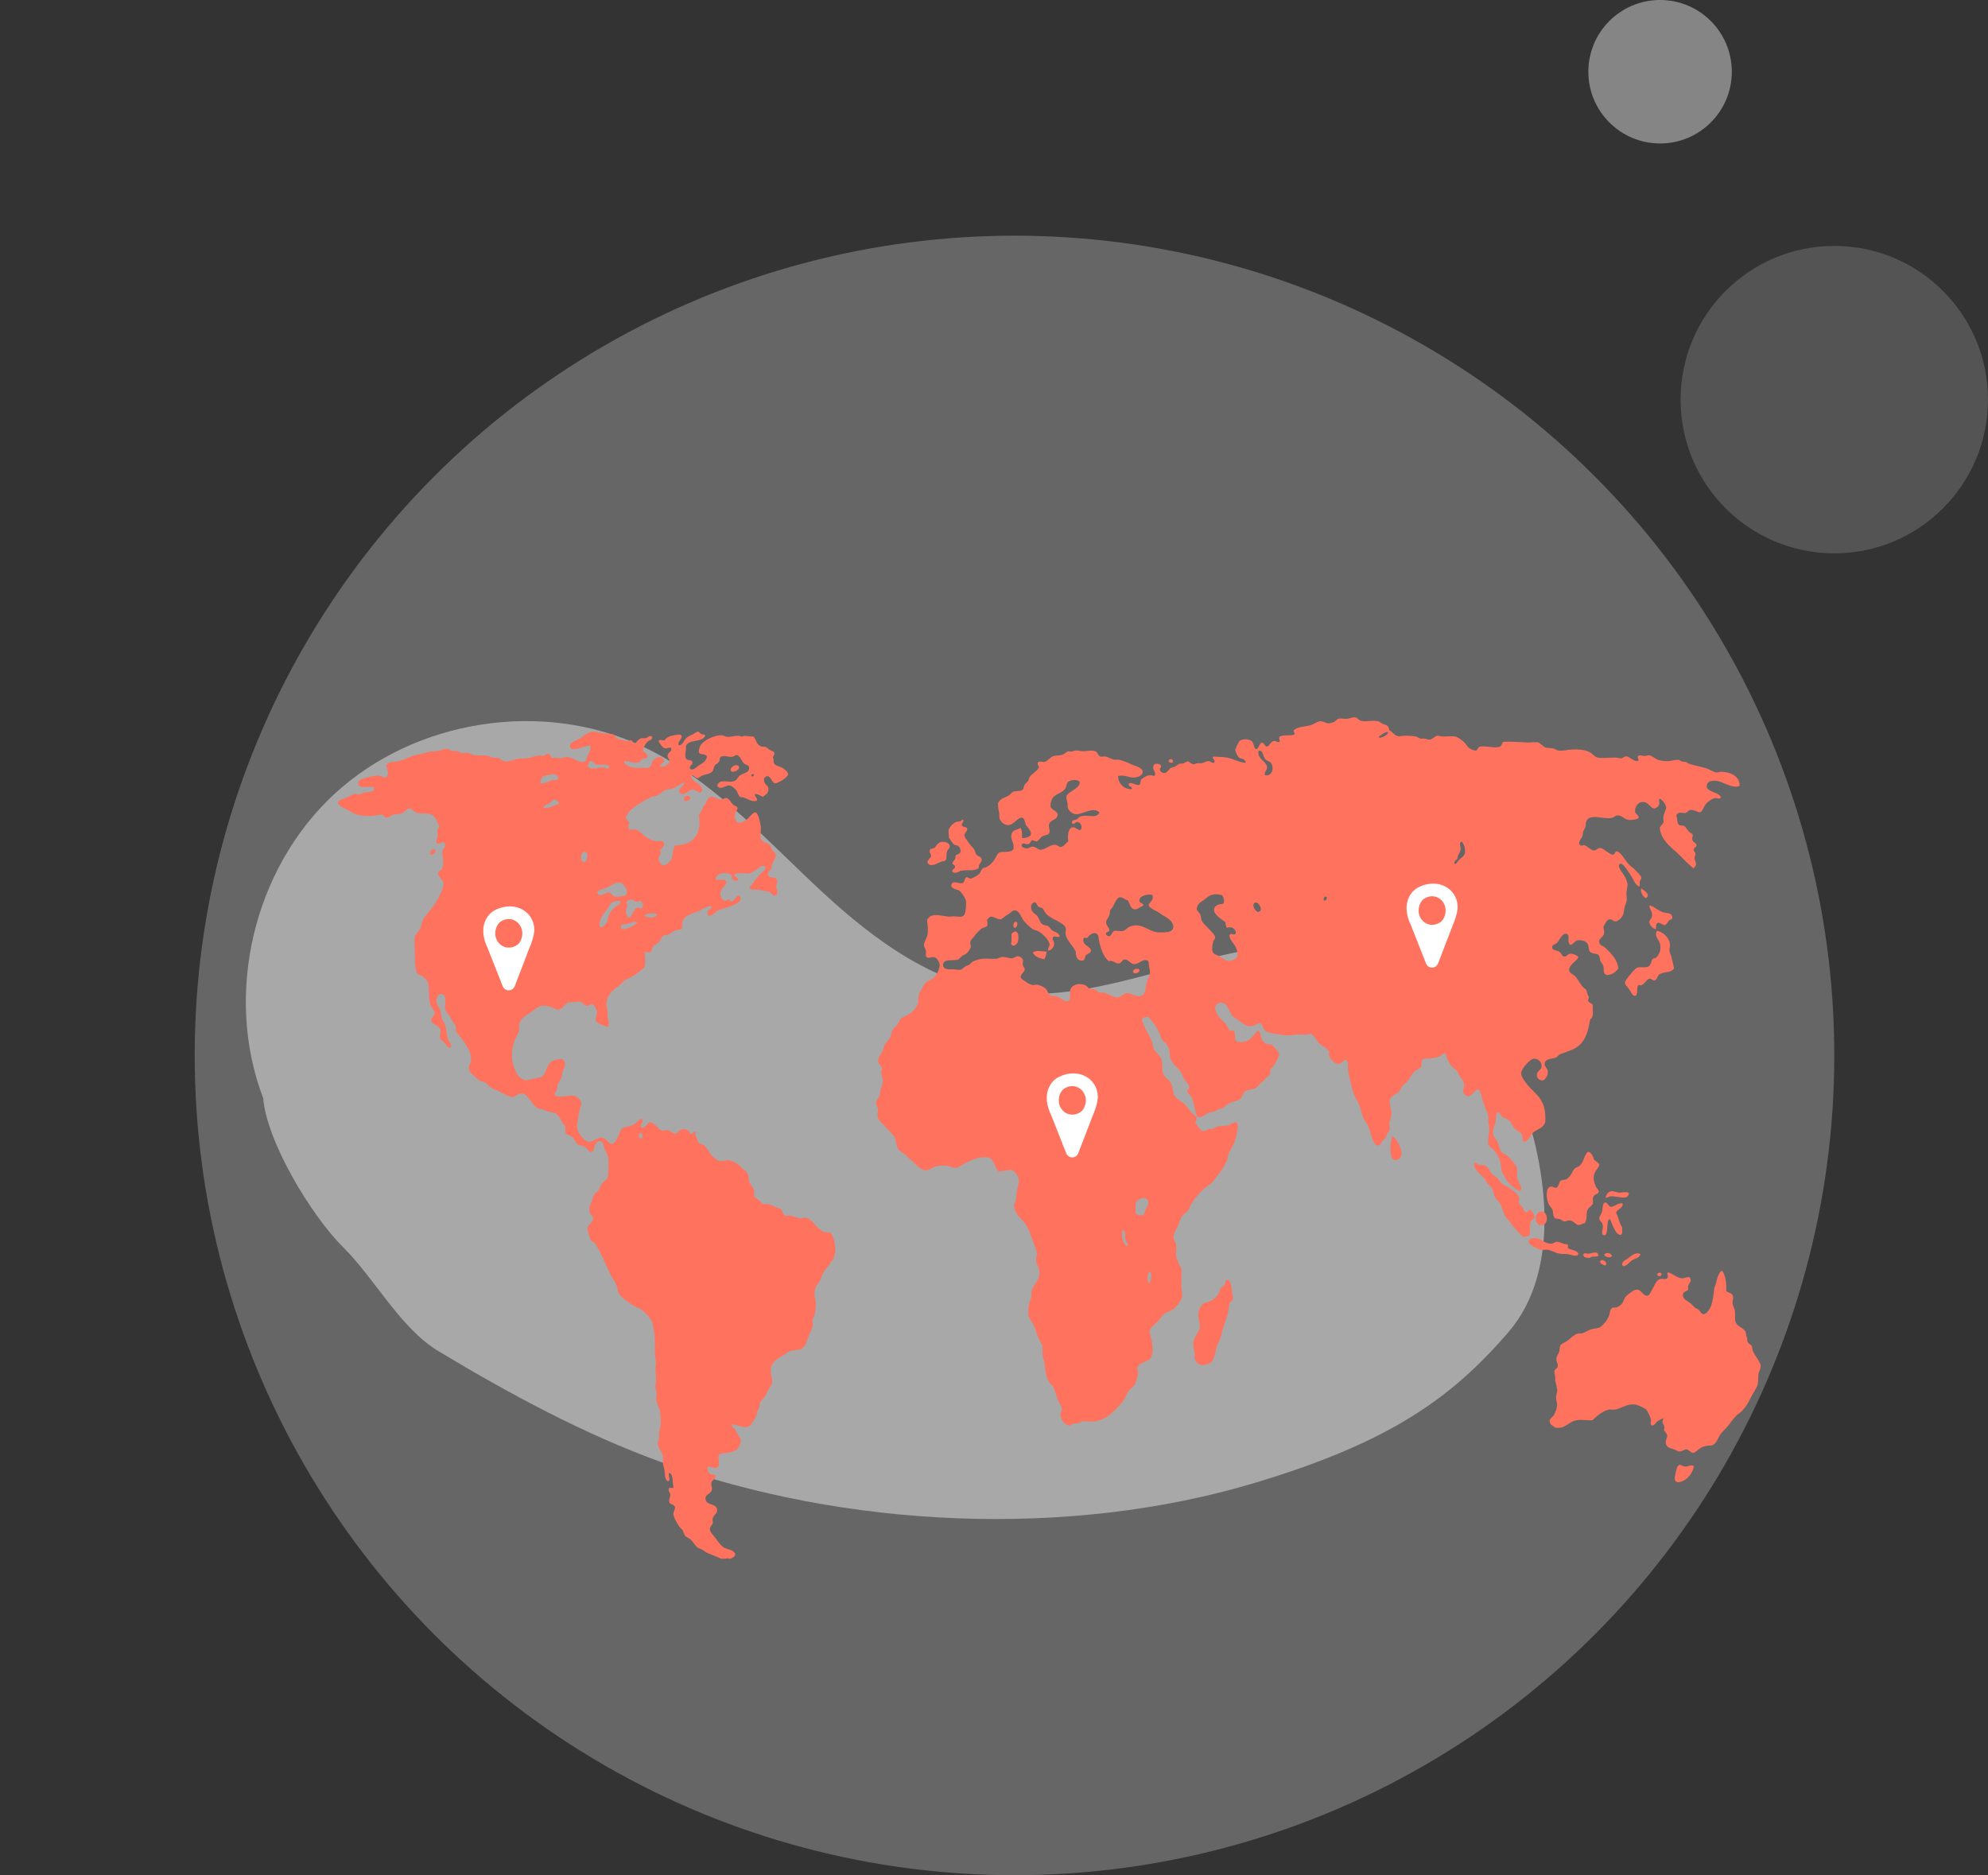 <svg width="194" height="183" viewBox="0 0 194 183" fill="none" xmlns="http://www.w3.org/2000/svg">
<rect x="0" y="0" width="194" height="183" fill="#333333" stroke="none"/>
<g clip-path="url(#clip0_237_3208)">
<circle cx="99" cy="103" r="80" fill="white" fill-opacity="0.25"/>
</g>
<path d="M25.662 107.116C21.85 97.058 24.722 84.809 32.61 77.506C40.499 70.203 52.921 68.26 62.661 72.824C69.074 75.83 74.026 81.17 79.165 86.044C84.304 90.918 90.157 95.608 97.15 96.732C107.917 98.461 118.462 91.348 129.331 92.254C137.418 92.929 144.891 98.422 147.955 105.917C151.02 113.412 152.497 123.858 147.208 129.995C141.631 136.478 135.547 140.772 122.536 144.69C104.264 150.191 82.484 149.137 64.537 142.69C57.059 140.002 49.58 135.951 42.771 131.852C39.068 129.621 36.559 124.755 33.486 121.716C30.413 118.677 26.007 111.421 25.678 107.113" fill="#EBEBEB" fill-opacity="0.5"/>
<path d="M165.311 143.1C165.207 143.566 164.957 143.986 164.597 144.299C164.341 144.514 163.524 144.949 163.429 144.333C163.46 143.953 163.536 143.579 163.657 143.217C163.858 142.738 164.073 143.05 164.396 143.114C164.72 143.178 165.043 142.858 165.311 143.1Z" fill="#FF725E"/>
<path d="M163.086 93.305C163.203 93.717 163.281 94.121 163.365 94.504C163.05 94.975 162.428 94.799 161.971 95.061C161.753 95.178 161.692 95.619 161.485 95.677C161.279 95.736 161.187 95.502 161.028 95.505C160.621 95.505 160.42 96.341 159.913 96.121C159.634 96.327 159.913 97.116 159.57 97.183C159.319 97.231 159.179 96.84 159.029 96.6C158.845 96.322 158.58 96.151 158.574 95.917C158.569 95.683 158.981 95.265 159.112 95.081C159.243 94.897 159.595 94.484 159.798 94.428C160.178 94.328 160.562 94.473 160.852 94.328C161.142 94.183 161.131 93.728 161.251 93.608C161.371 93.489 161.497 93.533 161.594 93.472C161.78 93.302 161.915 93.084 161.985 92.842C162.056 92.6 162.058 92.343 161.993 92.1C161.898 91.718 161.371 91.3 161.714 90.834C162.021 90.905 162.302 91.062 162.524 91.286C162.746 91.51 162.9 91.792 162.969 92.1C162.999 92.337 162.891 92.574 162.91 92.819C162.958 92.985 163.016 93.147 163.086 93.305Z" fill="#FF725E"/>
<path d="M163.198 89.585C163.133 89.761 163.005 89.725 162.885 89.825C162.765 89.926 162.631 90.238 162.486 90.271C162.258 90.324 162.001 89.993 161.773 90.068C161.544 90.143 161.661 90.388 161.575 90.681C161.419 90.634 161.278 90.546 161.168 90.425C161.057 90.305 160.981 90.158 160.947 89.998C160.947 89.8 161.154 89.68 161.204 89.44C161.287 89.05 161.07 88.852 160.947 88.481C160.947 88.428 160.975 88.423 160.975 88.381C161.254 88.308 161.812 88.939 162.428 89.064C162.838 89.139 163.178 89.095 163.198 89.585Z" fill="#FF725E"/>
<path d="M162.145 124.334C162.176 124.613 161.761 124.585 161.719 124.401C161.727 124.181 162.095 124.111 162.145 124.334Z" fill="#FF725E"/>
<path d="M160.149 86.696C160.428 86.875 161.117 87.282 160.634 87.656C160.462 87.568 160.322 87.428 160.234 87.256C160.147 87.083 160.117 86.887 160.149 86.696Z" fill="#FF725E"/>
<path d="M158.839 122.828C159.165 122.613 159.522 122.145 160.094 122.382C159.969 122.808 159.536 122.797 159.257 122.998C158.979 123.199 158.75 123.539 158.401 123.578C158.379 123.521 158.339 123.473 158.287 123.441C158.298 123.059 158.613 122.973 158.839 122.828Z" fill="#FF725E"/>
<path d="M158.072 116.387C158.404 116.387 158.722 116.265 158.953 116.424C158.909 117.28 157.805 116.627 157.074 116.767C156.918 116.794 156.87 116.939 156.703 116.867C156.714 116.719 156.772 116.579 156.87 116.468C156.967 116.356 157.099 116.28 157.244 116.251C157.453 116.226 157.765 116.387 158.072 116.387Z" fill="#FF725E"/>
<path d="M158.354 117.45C158.387 117.924 157.849 117.977 157.699 118.342C157.936 118.777 158.028 119.385 158.298 119.778C158.298 120.04 158.343 120.38 158.212 120.498C157.654 120.629 157.331 119.382 157.096 118.958C156.656 119.056 157.057 120.743 156.469 120.534C156.19 120.431 156.469 119.948 156.41 119.575C156.357 119.246 156.09 119.179 156.07 118.922C156.054 118.71 156.263 118.487 156.327 118.272C156.416 117.96 156.357 117.363 156.667 117.347C156.82 117.347 157.024 117.734 157.124 117.759C157.47 117.846 157.874 117.341 158.354 117.45Z" fill="#FF725E"/>
<path d="M157.299 122.553C157.196 122.812 156.608 122.686 156.561 122.449C156.661 122.179 157.252 122.26 157.299 122.553Z" fill="#FF725E"/>
<path d="M156.758 123.375C156.725 123.424 156.686 123.47 156.644 123.512C156.429 123.428 156.198 123.367 156.131 123.102C156.293 122.817 156.75 123.046 156.758 123.375Z" fill="#FF725E"/>
<path d="M155.989 122.519C155.844 122.764 155.342 122.497 155.152 122.756C154.854 122.756 154.556 122.756 154.497 122.449C154.581 122.198 154.851 122.371 155.055 122.346C155.42 122.31 155.897 122.02 155.989 122.519Z" fill="#FF725E"/>
<path d="M151.972 135.635C151.919 135.339 151.85 135.046 151.765 134.757C151.765 134.64 151.779 134.478 151.765 134.344C151.724 134.175 151.696 134.004 151.679 133.831C151.721 133.602 151.941 133.58 151.994 133.385C152.083 133.064 151.885 133.014 151.88 132.632C151.88 132.353 152.05 132.231 152.158 131.879C152.209 131.715 152.211 131.411 152.27 131.296C152.329 131.182 152.66 131.018 152.783 130.953C153.221 130.697 153.572 130.217 154.01 130.131C154.121 130.111 154.272 130.148 154.353 130.131C154.609 130.078 154.936 129.819 155.293 129.721C155.65 129.623 155.945 129.662 156.204 129.481C156.551 129.209 156.824 128.855 157.002 128.452C157.133 128.079 157.094 127.761 157.345 127.632C157.468 127.568 157.587 127.632 157.716 127.599C157.904 127.528 158.078 127.423 158.229 127.289C158.427 127.075 158.46 126.732 158.683 126.5C158.884 126.308 159.103 126.137 159.339 125.99C159.477 125.907 159.634 125.859 159.796 125.851C160.197 125.892 160.384 126.567 160.822 126.433C160.978 126.386 161.137 125.987 161.279 125.747C161.483 125.399 161.633 124.928 161.99 124.825C162.269 124.738 162.601 124.958 162.76 124.652C162.796 124.437 162.626 124.309 162.76 124.172C163.092 124.197 163.652 124.73 164.154 124.755C164.433 124.755 164.927 124.401 164.991 124.891C165.016 125.109 164.787 125.285 164.734 125.508C164.698 125.667 164.79 125.75 164.706 125.92C164.475 126.029 164.229 126.088 164.221 126.4C164.221 126.79 164.681 126.958 164.963 127.186C165.155 127.334 165.317 127.557 165.42 127.632C165.523 127.708 165.646 127.724 165.699 127.769C165.883 127.914 166.014 128.24 166.257 128.249C166.499 128.257 166.837 127.814 166.998 127.393C167.145 126.866 167.238 126.326 167.277 125.781C167.305 125.608 167.408 125.441 167.45 125.268C167.559 124.799 167.707 124.153 168.047 124.002C168.387 124.434 168.504 125.276 168.445 125.99C168.674 126.196 169.076 126.127 169.129 126.606C169.148 126.771 169.062 126.983 169.073 127.164C169.092 127.443 169.271 127.705 169.302 127.95C169.36 128.408 169.237 128.787 169.416 129.116C169.636 129.534 170.074 129.52 170.356 129.972C170.368 130.184 170.416 130.392 170.498 130.588C170.526 130.691 170.498 130.867 170.528 130.931C170.618 131.16 170.866 131.182 170.955 131.374C171 131.469 170.986 131.653 171.041 131.821C171.151 132.062 171.285 132.292 171.44 132.507C171.591 132.719 171.714 132.95 171.808 133.193C171.867 133.533 171.661 133.767 171.61 134.046C171.549 134.389 171.61 134.827 171.496 135.178C171.365 135.588 171.039 135.995 170.782 136.514C170.583 136.954 170.314 137.359 169.985 137.713C169.806 137.885 169.592 137.991 169.427 138.159C169.161 138.45 168.913 138.759 168.685 139.082C168.429 139.408 168.128 139.656 167.916 139.938C167.623 140.345 167.478 141.003 166.976 141.067C166.691 141.066 166.408 141.113 166.139 141.206C165.718 141.407 165.44 141.778 165.228 141.786C165.016 141.795 164.804 141.477 164.6 141.443C164.397 141.41 164.193 141.653 163.861 141.65C163.725 141.65 163.655 141.552 163.463 141.48C163.056 141.323 162.607 141.329 162.551 140.794C162.517 140.501 162.704 140.37 162.693 140.108C162.682 139.846 162.467 139.782 162.378 139.55C162.422 139.434 162.432 139.308 162.407 139.186C162.382 139.065 162.322 138.953 162.236 138.864C162.22 138.696 162.26 138.528 162.35 138.385C162.157 138.461 161.97 138.555 161.792 138.663C161.586 138.814 161.435 139.16 161.196 139.107C160.97 139.012 161.143 138.744 161.109 138.527C161.006 138.169 160.842 137.832 160.624 137.531C160.324 137.337 159.999 137.187 159.656 137.085C158.775 136.921 158.215 137.487 157.518 137.568C157.339 137.587 157.144 137.531 156.977 137.568C156.405 137.687 155.767 138.234 155.41 138.594C154.819 138.663 154.222 138.449 153.611 138.663C153.001 138.878 152.663 139.48 151.732 139.313C151.548 139.121 151.222 139.034 151.219 138.697C151.219 138.435 151.542 138.267 151.648 138.081C151.811 137.783 151.917 137.458 151.96 137.121C151.96 136.893 151.832 136.622 151.846 136.335C151.868 136.095 151.972 135.855 151.972 135.635Z" fill="#FF725E"/>
<path d="M151.485 121.353C151.642 121.328 151.764 121.188 151.912 121.183C152.247 121.166 152.573 121.478 152.966 121.422C153.053 121.531 152.994 121.623 152.997 121.799C153.329 122.014 153.878 121.975 154.051 122.382C153.8 122.7 153.429 122.471 153.108 122.415C152.788 122.359 152.512 122.39 152.196 122.345C151.798 122.29 151.438 122.025 151.059 121.969C150.827 121.936 150.59 122.011 150.373 121.969C150.155 121.927 149.163 121.489 149.149 121.183C149.135 120.876 149.578 120.778 149.985 120.84C150.487 120.921 150.827 121.464 151.485 121.353Z" fill="#FF725E"/>
<path d="M152.255 118.992C152.041 118.919 151.837 118.958 151.742 118.889C151.547 118.744 151.578 118.331 151.514 118.1C151.449 117.868 151.215 117.737 151.087 117.416C150.903 116.948 150.808 115.902 151.316 115.808C151.514 115.766 151.717 115.95 151.857 115.908C152.135 115.827 152.082 115.4 152.311 115.222C152.439 115.124 152.674 115.166 152.855 115.085C153.044 114.967 153.201 114.803 153.309 114.608C153.429 114.436 153.524 114.148 153.68 114.026C153.836 113.903 154.023 113.881 154.165 113.747C154.539 113.404 154.55 112.927 154.848 112.512C155.102 112.163 155.501 112.849 155.534 113.128C155.674 113.348 155.953 113.407 156.075 113.644C155.908 114.246 155.434 114.299 155.534 115.149C155.57 115.349 155.627 115.545 155.705 115.732C155.785 115.933 156.028 116.15 156.017 116.29C156 116.546 155.571 116.535 155.476 116.806C155.381 117.076 155.476 117.085 155.448 117.455C155.328 117.734 155.005 117.801 154.89 118.141C154.77 118.549 154.91 119.076 154.637 119.374C154.447 119.374 154.238 119.572 154.009 119.544C153.781 119.516 153.521 119.106 153.125 119.098C152.975 119.098 152.796 119.215 152.64 119.201C152.484 119.187 152.434 119.05 152.255 118.992Z" fill="#FF725E"/>
<path d="M150.41 118.228C151.135 118.228 151.135 119.58 150.41 119.58C149.685 119.58 149.685 118.228 150.41 118.228Z" fill="#FF725E"/>
<path d="M149.347 118.065C149.542 118.252 149.68 118.49 149.746 118.751C149.746 118.991 149.436 118.98 149.347 119.309C149.213 119.802 149.409 120.36 149.177 120.611C149 120.682 148.808 120.706 148.619 120.681C148.107 120.22 147.647 119.702 147.25 119.139C147.077 118.95 146.923 118.744 146.793 118.523C146.645 118.194 146.592 117.834 146.425 117.53C146.258 117.226 146.001 117.067 145.867 116.777C145.747 116.534 145.736 116.219 145.611 115.988C145.485 115.756 145.296 115.681 145.153 115.508C145.064 115.394 145.011 115.229 144.928 115.096C144.568 114.583 143.879 114.312 143.846 113.556C143.991 113.356 144.141 113.632 144.403 113.693C144.579 113.732 144.788 113.676 144.916 113.727C145.176 113.832 145.354 114.318 145.627 114.583C145.784 114.733 145.984 114.834 146.141 114.995C146.297 115.157 146.433 115.408 146.567 115.508C146.754 115.645 147.011 115.734 147.253 115.918C147.582 116.172 148.171 116.434 148.251 116.947C148.271 117.075 148.201 117.29 148.221 117.39C148.263 117.572 148.449 117.65 148.564 117.803C148.678 117.957 148.734 118.28 148.935 118.316C149.135 118.352 149.13 118.026 149.347 118.065Z" fill="#FF725E"/>
<path d="M135.896 110.874C136.141 110.969 136.958 112.165 136.733 112.826C136.681 112.946 136.592 113.048 136.479 113.115C136.367 113.183 136.236 113.213 136.105 113.202C135.548 113.094 135.648 111.585 135.826 110.972C135.836 110.931 135.861 110.896 135.896 110.874Z" fill="#FF725E"/>
<path d="M116.941 128.204C116.975 127.877 117.104 127.567 117.312 127.312C117.574 127.077 117.931 127.102 118.196 126.935C118.462 126.777 118.694 126.568 118.879 126.319C119.015 126.104 119.024 125.862 119.135 125.703C119.213 125.591 119.386 125.563 119.478 125.424C119.57 125.284 119.542 125.078 119.676 124.944C120.072 124.741 120.187 125.611 120.248 126.21C120.265 126.397 120.345 126.598 120.331 126.69C120.292 126.969 120.053 127.019 119.963 127.206C119.913 127.901 119.749 128.583 119.478 129.224C119.289 129.757 119.177 130.34 119.021 130.8C118.965 130.967 118.845 131.098 118.795 131.243C118.589 131.829 118.516 132.743 118.137 132.992C117.886 133.114 117.617 133.195 117.34 133.231C117.16 133.211 116.991 133.133 116.857 133.011C116.724 132.888 116.633 132.726 116.598 132.548C116.55 132.353 116.598 132.149 116.57 131.929C116.49 131.663 116.442 131.387 116.428 131.109C116.492 130.412 117.055 130.072 117.083 129.498C117.105 129.071 116.91 128.642 116.941 128.204Z" fill="#FF725E"/>
<path d="M103.202 79.469C103.236 80.043 102.471 79.971 102.366 80.464C102.321 80.684 102.452 80.983 102.421 81.181C102.363 81.54 102.076 81.437 101.71 81.627C101.523 81.725 101.342 82.081 101.153 82.106C100.963 82.132 100.851 81.975 100.726 82.003C100.539 82.045 100.6 82.321 100.327 82.38C100.107 82.427 99.725 82.145 99.7 82.483C99.683 82.7 100.043 82.817 100.257 82.79C100.436 82.77 100.567 82.622 100.743 82.62C101.08 82.62 101.3 82.921 101.512 82.929C102 82.946 102.483 82.385 102.996 82.45C103.227 82.477 103.364 82.675 103.537 82.656C103.815 82.622 104.044 82.243 104.248 82.098C104.161 81.521 104.248 80.76 104.705 80.729C105.012 80.707 105.475 81.362 105.542 80.729C105.546 80.606 105.505 80.485 105.427 80.39C105.348 80.294 105.237 80.232 105.115 80.213C104.95 80.213 104.736 80.603 104.602 80.283C104.602 79.971 104.881 80.051 105.059 79.973C105.179 79.918 105.265 79.759 105.399 79.695C106.077 79.416 107.017 79.973 107.281 79.285C106.679 78.668 105.656 79.508 104.973 79.455C104.8 79.433 104.637 79.364 104.501 79.255C104.365 79.146 104.262 79.002 104.203 78.838C104.172 78.733 104.203 78.59 104.175 78.395C104.147 78.2 104.053 77.946 104.061 77.812C104.089 77.193 105.371 77.076 105.371 76.304C105.126 76.025 104.409 76.07 104.175 76.374C104.089 76.482 104.094 76.703 103.974 76.931C103.718 77.4 102.893 77.455 102.636 78.027C102.541 78.243 102.502 78.478 102.522 78.713C102.586 79.039 103.183 79.129 103.202 79.469ZM96.418 112.963C95.598 112.818 94.745 113.217 94.187 113.521C93.861 113.691 93.532 113.953 93.245 113.967C92.957 113.981 92.709 113.794 92.447 113.763C92.074 113.726 91.698 113.749 91.332 113.83C91.003 113.9 90.707 114.181 90.42 114.207C89.862 114.257 89.341 113.607 88.995 113.281C88.78 113.083 88.566 112.921 88.368 112.723C88.17 112.525 87.877 112.402 87.713 112.21C87.487 111.948 87.487 111.493 87.37 111.148C87.23 110.741 86.812 110.439 86.486 110.052C86.243 109.773 85.691 109.33 85.629 108.956C85.599 108.766 85.699 108.546 85.688 108.34C85.671 108.039 85.484 107.869 85.487 107.654C85.487 107.353 85.788 107.121 85.858 106.867C85.894 106.736 85.878 106.555 85.914 106.388C85.995 106.039 86.193 105.83 86.143 105.325C86.075 105.112 86.018 104.895 85.972 104.676C85.972 104.495 86.07 104.397 86.059 104.23C86.037 103.937 85.722 103.881 85.688 103.547C85.655 103.212 85.967 102.911 86.143 102.518C86.226 102.342 86.268 102.071 86.343 101.935C86.502 101.656 86.764 101.503 86.884 101.215C86.974 101.003 87.004 100.691 87.085 100.532C87.188 100.326 87.397 100.217 87.598 99.95C87.76 99.729 87.827 99.464 87.938 99.367C88.101 99.27 88.273 99.19 88.451 99.127C88.982 98.861 89.397 98.411 89.62 97.861C89.549 97.457 89.63 97.042 89.848 96.695C90.024 96.344 90.15 96.007 90.448 95.806C90.805 95.563 91.139 95.541 91.388 95.087C91.547 94.824 91.654 94.534 91.703 94.231C91.703 93.89 91.424 93.458 91.159 93.408C90.894 93.358 90.507 93.642 90.362 93.305C90.317 93.199 90.378 92.945 90.362 92.825C90.328 92.602 90.169 92.443 90.163 92.267C90.15 91.944 90.426 91.609 90.504 91.239C90.612 90.734 90.504 90.349 90.476 89.766C90.874 89.011 91.761 89.387 92.642 89.457C92.773 89.457 92.921 89.421 93.069 89.423C93.593 89.44 94.006 89.63 94.184 89.083C94.265 88.7 94.294 88.308 94.271 87.918C94.141 87.559 93.937 87.232 93.671 86.958C93.392 86.744 92.977 86.836 92.815 86.445C92.946 85.768 93.579 86.331 93.956 86.166C94.148 86.083 94.126 85.681 94.299 85.609C94.416 85.564 94.564 85.751 94.725 85.745C95.002 85.652 95.262 85.513 95.495 85.335C95.676 85.188 95.735 84.878 95.894 84.753C96.002 84.666 96.147 84.677 96.264 84.616C96.543 84.463 96.787 84.253 96.978 84C97.213 83.66 97.319 83.239 97.603 83.163C97.988 83.08 98.852 83.255 98.916 82.751C98.98 82.246 98.565 81.897 98.716 81.382C98.835 80.974 99.139 81.047 99.572 80.799C99.781 80.977 99.719 81.485 99.742 81.794C100.007 81.794 100.545 81.699 100.598 81.418C100.662 81.064 100.21 80.704 100.112 80.492C100.015 80.28 99.984 79.856 99.769 79.806C99.337 79.706 98.916 80.525 98.375 80.525C98.188 80.51 98.009 80.44 97.861 80.325C97.712 80.21 97.6 80.053 97.539 79.876C97.513 79.691 97.504 79.504 97.511 79.318C97.418 79.008 97.38 78.685 97.397 78.362C97.614 77.91 98.119 77.838 98.478 77.606C98.618 77.52 98.727 77.327 98.877 77.263C99.134 77.151 99.513 77.263 99.761 77.093C99.92 76.984 99.876 76.797 99.99 76.58C100.062 76.441 100.235 76.362 100.333 76.204C100.4 76.092 100.408 75.925 100.475 75.827C100.723 75.456 101.175 75.32 101.359 74.935C101.44 74.767 101.217 74.703 101.272 74.455C101.328 74.207 101.721 74.394 101.928 74.352C102.207 74.302 102.485 73.886 102.784 73.794C103.082 73.702 103.453 73.761 103.754 73.624C103.933 73.54 104.097 73.345 104.267 73.315C104.326 73.315 104.493 73.354 104.58 73.348C104.666 73.343 104.805 73.264 104.95 73.245C105.159 73.22 105.419 73.309 105.692 73.315C106.141 73.315 106.57 73.153 106.944 73.348C107.142 73.451 107.12 73.719 107.373 73.828C107.499 73.883 107.669 73.805 107.856 73.828C108.135 73.861 108.414 74.107 108.798 74.137C108.929 74.154 109.077 74.118 109.197 74.137C109.632 74.251 110.052 74.412 110.452 74.617C110.784 74.751 111.492 74.921 111.506 75.3C111.52 75.752 110.89 75.883 110.622 75.883C110.173 75.883 109.579 75.568 109.111 75.746C109.11 75.919 109.145 76.09 109.213 76.249C109.281 76.408 109.381 76.551 109.507 76.67C109.633 76.789 109.781 76.88 109.944 76.939C110.106 76.998 110.279 77.023 110.452 77.012C110.508 76.65 110.092 76.85 110.137 76.499C110.416 76.243 110.761 76.672 111.163 76.602C111.319 76.552 111.294 76.279 111.333 76.089C111.673 75.841 112.097 75.478 112.616 75.746C112.639 75.69 112.679 75.642 112.73 75.609C112.766 75.233 112.39 75.052 112.588 74.684C112.688 74.441 113.218 74.525 113.302 74.72C113.343 74.951 113.171 74.926 113.187 75.13C113.218 75.225 113.279 75.306 113.362 75.362C113.444 75.418 113.542 75.445 113.642 75.439C113.921 75.42 113.979 75.119 114.241 74.96C114.347 74.893 114.503 74.887 114.64 74.823C114.777 74.759 114.938 74.589 115.069 74.544C115.201 74.5 115.306 74.544 115.438 74.511C115.569 74.477 115.786 74.305 115.923 74.305C116.059 74.305 116.218 74.544 116.436 74.583C116.556 74.6 116.69 74.5 116.865 74.48C117.041 74.461 117.144 74.5 117.264 74.48C117.543 74.433 117.721 74.26 117.947 74.274C118.106 74.274 118.379 74.553 118.488 74.41C118.672 74.19 118.243 74.028 118.377 73.828C118.812 73.867 119.277 73.856 119.715 73.931C120.367 74.042 120.978 74.43 121.566 74.444C121.511 73.97 121.059 74.107 120.855 73.886C120.707 73.668 120.6 73.424 120.54 73.167C120.645 72.88 120.779 72.604 120.939 72.344C121.19 72.066 122.015 72.066 122.25 72.448C122.411 72.71 122.358 73.106 122.593 73.097C122.827 73.089 122.902 72.498 123.134 72.481C123.365 72.464 123.426 72.863 123.619 72.86C123.856 72.86 124.02 72.325 124.333 72.302C124.5 72.302 124.556 72.406 124.815 72.439C124.993 72.302 124.756 72.118 124.846 71.926C125.163 71.647 125.891 71.859 126.298 71.686C126.413 71.522 126.153 71.407 126.27 71.24C126.622 70.945 127.21 70.919 127.81 70.797C128.175 70.722 128.521 70.415 128.805 70.384C129.09 70.353 129.391 70.596 129.661 70.59C129.839 70.579 130.014 70.532 130.174 70.454C130.336 70.379 130.453 70.192 130.604 70.144C130.852 70.072 131.161 70.18 131.457 70.144C131.752 70.108 132.034 69.966 132.254 70.008C132.475 70.049 132.628 70.314 132.812 70.351C133.412 70.462 134.031 70.242 134.58 70.418C134.677 70.451 134.775 70.574 134.892 70.624C135.257 70.786 135.508 70.735 135.578 71.274C135.857 71.396 136.033 71.714 136.376 71.831C136.601 71.904 136.83 71.798 137.087 71.798C137.439 71.792 137.792 71.814 138.141 71.865C138.305 71.895 138.439 72.04 138.598 72.071C138.712 72.093 138.877 72.071 138.997 72.071C139.156 72.114 139.318 72.149 139.482 72.174C139.78 72.174 140.006 71.842 140.252 71.798C140.396 71.802 140.539 71.824 140.678 71.865C141.158 71.915 141.713 71.789 142.103 71.901C142.4 72.038 142.67 72.227 142.9 72.459C143.068 72.612 143.179 72.857 143.33 72.972C143.528 73.124 143.764 73.221 144.013 73.251C144.194 73.217 144.203 72.972 144.384 72.877C144.942 72.724 145.954 73.092 146.408 72.841C146.584 72.743 146.548 72.52 146.687 72.394C147.543 72.344 148.394 72.439 149.197 72.464C149.474 72.431 149.754 72.42 150.033 72.431C150.312 72.489 150.521 72.829 150.803 72.944C150.99 73.019 151.319 72.98 151.6 73.047C151.79 73.092 151.943 73.228 152.085 73.251C152.382 73.269 152.679 73.247 152.969 73.184C153.622 73.12 154.464 73.078 155.108 73.39C155.448 73.555 155.593 73.889 155.961 73.948C156.488 74.017 157.303 73.895 157.844 73.948C157.955 73.978 158.069 74.001 158.184 74.017C158.365 74.001 158.463 73.817 158.697 73.811C158.976 73.811 159.43 74.341 159.84 74.257C160.016 74.112 159.698 73.914 159.865 73.778C160.032 73.641 160.247 73.778 160.493 73.778C160.629 73.778 160.794 73.694 160.922 73.708C161.234 73.741 161.533 74.079 161.917 74.187C162.281 74.281 162.66 74.305 163.033 74.257C163.283 74.184 163.542 74.149 163.802 74.154C163.928 74.174 164.042 74.285 164.173 74.324C164.304 74.363 164.413 74.324 164.516 74.358C164.619 74.391 164.703 74.497 164.795 74.53C165.325 74.712 166.03 74.809 166.591 75.01C166.92 75.133 167.257 75.378 167.53 75.386C167.667 75.386 167.787 75.317 167.96 75.317C168.821 75.317 169.834 75.754 169.753 76.711C168.774 77.037 167.938 75.922 166.878 76.251C166.781 76.289 166.698 76.355 166.638 76.44C166.578 76.525 166.546 76.626 166.543 76.731C166.582 77.327 167.834 77.288 167.938 77.846C167.731 78.03 167.508 77.846 167.338 77.879C167.01 77.987 166.716 78.18 166.485 78.437C166.292 78.654 166.122 79.209 165.927 79.26C165.673 79.318 165.283 78.956 164.901 79.053C164.762 79.089 164.622 79.299 164.502 79.332C164.187 79.404 163.788 79.126 163.59 79.572C163.696 79.884 163.632 80.322 163.847 80.498C163.986 80.612 164.162 80.523 164.332 80.601C164.502 80.679 164.642 80.983 164.815 81.158C164.987 81.334 165.11 81.298 165.188 81.468C165.205 81.719 165.105 81.747 165.13 81.911C165.174 82.19 165.548 82.265 165.556 82.469C165.57 82.714 165.322 82.661 165.277 82.912C165.261 83.074 165.431 83.116 165.45 83.325C165.45 83.464 165.355 83.604 165.364 83.768C165.378 83.997 165.526 84.15 165.506 84.351C165.495 84.429 165.466 84.504 165.421 84.569C165.377 84.634 165.318 84.689 165.25 84.728C164.692 84.306 164.212 83.727 163.624 83.188C163.036 82.65 162.071 81.953 161.97 80.79C161.97 80.612 162.285 80.472 162.341 80.208C162.339 80.071 162.33 79.934 162.313 79.798C162.333 79.396 162.612 79.009 162.592 78.772C162.547 78.597 162.469 78.434 162.36 78.29C162.252 78.147 162.117 78.026 161.962 77.935C161.797 78.038 161.962 78.245 161.934 78.415C161.913 78.526 161.862 78.629 161.787 78.713C161.712 78.798 161.615 78.86 161.507 78.894C160.969 78.95 160.908 78.058 160.052 78.311C159.88 78.398 159.74 78.538 159.654 78.71C159.567 78.882 159.539 79.078 159.572 79.268C159.597 79.416 159.938 79.577 159.915 79.781C159.893 79.984 159.137 80.035 158.973 80.021C158.513 79.976 158.276 79.564 157.857 79.575C157.654 79.575 157.475 79.781 157.314 79.814C156.416 80.012 155.083 79.285 154.779 80.224C154.734 80.358 154.76 80.531 154.721 80.671C154.665 80.868 154.534 81.025 154.495 81.15C154.456 81.275 154.464 81.465 154.408 81.63C154.352 81.794 153.817 82.363 154.294 82.522C154.408 82.558 154.461 82.461 154.609 82.486C154.852 82.525 155.259 82.999 155.549 82.999C155.719 82.999 155.959 82.767 156.09 82.759C156.368 82.745 156.544 82.949 156.745 83.069C156.946 83.188 157.23 83.42 157.372 83.412C157.651 83.395 157.512 83.169 157.771 83.069C158.265 83.244 158.496 83.872 158.967 84.371C159.14 84.549 159.394 84.705 159.623 84.951C159.754 85.09 160.15 85.461 160.166 85.637C160.183 85.812 160.055 85.871 160.021 86.013C159.977 86.222 160.085 86.376 159.965 86.526C159.511 86.325 159.408 85.787 159.082 85.33C158.962 85.157 158.839 84.956 158.655 84.711C158.571 84.602 158.27 84.217 158.097 84.301C157.74 84.466 158.295 85.118 158.376 85.26C158.602 85.565 158.757 85.917 158.831 86.289C158.831 86.493 158.722 86.864 158.716 87.212C158.716 87.449 158.766 87.664 158.747 87.862C158.694 88.083 158.627 88.301 158.546 88.514C158.479 88.765 158.465 89.072 158.404 89.234C158.292 89.54 157.922 89.906 157.662 89.917C157.403 89.928 157.325 89.699 157.105 89.713C156.753 89.733 156.689 90.12 156.477 90.43C156.494 90.767 156.583 90.884 156.533 91.116C156.458 91.478 156.037 91.542 156.051 91.905C156.065 92.267 156.433 92.304 156.608 92.463C156.966 92.762 157.282 93.108 157.548 93.492C157.749 93.775 157.876 94.103 157.919 94.448C157.899 94.788 157.082 95.259 156.75 95.134C156.419 95.008 156.541 94.649 156.472 94.311C156.413 94.052 156.243 93.941 156.159 93.731C156.112 93.62 156.134 93.453 156.073 93.319C155.9 92.97 155.599 93.162 155.236 92.942C155.005 92.8 155.072 92.496 154.98 92.223C154.857 91.855 154.341 91.682 153.926 91.779C153.622 91.849 153.527 92.156 153.243 92.223C152.824 91.924 153.329 91.191 152.816 91.127C152.423 91.077 152.161 91.805 151.932 92.019C151.776 92.162 151.494 92.189 151.475 92.393C151.441 92.772 151.807 92.694 152.102 92.839C152.398 92.984 152.401 93.335 152.643 93.352C152.886 93.369 152.983 93.101 153.184 93.073C153.498 93.067 153.803 93.177 154.04 93.383C153.898 93.798 153.131 94.102 153.128 94.649C153.128 94.967 153.435 95.022 153.669 95.231C153.904 95.441 154.129 95.909 154.411 96.258C154.531 96.408 154.726 96.509 154.782 96.601C154.913 96.826 154.893 97.103 155.038 97.253C155.061 97.44 154.966 97.487 154.98 97.663C155.052 97.908 155.367 97.864 155.437 98.109C155.379 98.7 155.582 99.255 155.181 99.478C154.994 100.538 154.785 101.366 154.182 101.943C153.641 102.462 152.925 102.615 152.272 102.869C152.102 102.933 151.968 103.148 151.818 103.212C151.439 103.365 150.764 103.27 150.736 103.828C150.719 104.107 151.015 104.266 151.048 104.548C151.084 104.974 150.769 105.406 150.535 105.437C150.467 105.442 150.398 105.434 150.333 105.413C150.269 105.392 150.208 105.358 150.157 105.313C150.105 105.269 150.062 105.214 150.031 105.153C150.001 105.092 149.982 105.026 149.977 104.957C149.955 104.548 150.401 104.383 150.435 104.135C150.449 104.031 150.439 103.925 150.408 103.824C150.377 103.724 150.324 103.631 150.254 103.553C150.183 103.475 150.096 103.414 150 103.372C149.903 103.331 149.798 103.312 149.693 103.315C149.317 103.349 148.461 104.255 148.441 104.751C148.424 105.122 149.052 105.894 149.278 106.123C150.078 106.96 150.928 107.478 150.789 109.547C150.588 110.071 150.078 110.183 149.674 110.47C149.37 110.69 149.216 111.374 148.703 111.429C148.5 111.346 148.62 110.958 148.561 110.78C148.483 110.534 148.076 110.414 147.822 110.163C147.613 109.957 147.524 109.634 147.365 109.444C147.167 109.207 146.868 109.165 146.623 108.998C146.47 108.897 146.344 108.546 146.196 108.554C145.945 108.554 146.032 108.856 145.968 109.341C145.904 109.826 145.616 110.177 145.711 110.735C145.753 110.964 145.99 111.15 146.11 111.385C146.308 111.772 146.336 112.221 146.537 112.447C146.67 112.592 146.899 112.626 147.05 112.754C147.354 113.013 147.886 113.59 147.992 113.886C148.115 114.246 147.992 114.669 148.079 115.049C148.173 115.489 148.636 115.802 148.357 116.248C148.09 116.146 147.846 115.992 147.638 115.796C147.275 115.531 146.986 115.177 146.801 114.767C146.715 114.636 146.639 114.499 146.573 114.357C146.472 114.05 146.495 113.702 146.403 113.328C146.266 112.925 146.052 112.553 145.773 112.232C145.575 112.007 145.215 111.873 145.215 111.546C145.195 111.089 145.346 110.548 145.329 110.007C145.329 109.89 145.259 109.773 145.246 109.631C145.215 109.352 145.265 109.045 145.215 108.794C145.146 108.582 145.06 108.376 144.958 108.178C144.883 107.98 144.805 107.782 144.732 107.526C144.615 107.13 144.487 106.368 144.219 106.329C143.952 106.29 143.662 106.971 143.277 106.979C143.163 106.97 143.054 106.926 142.967 106.852C142.88 106.778 142.819 106.678 142.792 106.566C142.758 106.357 142.884 106.145 142.878 105.917C142.878 105.459 142.599 105.281 142.393 104.957C142.312 104.826 142.29 104.645 142.223 104.548C142.092 104.361 141.846 104.269 141.682 104.068C141.521 103.881 141.386 103.674 141.28 103.452C141.172 103.173 141.135 102.835 140.968 102.799C140.801 102.763 140.622 103.045 140.455 103.109C140.205 103.191 139.947 103.249 139.685 103.282C139.128 103.329 138.648 103.145 138.718 103.965C138.629 104.333 138.305 104.338 138.091 104.522C137.812 104.746 137.616 105.192 137.321 105.549C137.176 105.724 136.967 105.827 136.836 105.995C136.705 106.162 136.694 106.346 136.579 106.474C136.275 106.82 135.818 106.848 135.612 107.33C135.598 107.888 135.835 108.329 135.782 108.87C135.757 109.118 135.603 109.335 135.581 109.589C135.605 109.817 135.616 110.046 135.612 110.275C135.587 110.4 135.469 110.465 135.383 110.618C135.297 110.771 135.271 110.936 135.213 111.028C135.115 111.176 134.956 111.279 134.867 111.404C134.725 111.611 134.694 111.758 134.555 111.783C133.93 111.889 133.777 110.462 133.501 109.865C133.373 109.586 133.113 109.341 132.988 109.009C132.877 108.568 132.744 108.134 132.589 107.707C132.381 107.343 132.2 106.965 132.048 106.575C131.945 106.251 131.858 105.841 131.769 105.482C131.661 105.1 131.586 104.71 131.543 104.316C131.518 103.873 131.613 103.597 131.315 103.427C131.036 103.505 130.916 103.836 130.601 103.836C130.286 103.836 129.486 103.204 129.72 102.637C129.519 102.297 129.017 102.113 128.635 101.712C128.415 101.483 128.217 100.939 127.838 100.892C127.721 100.903 127.606 100.925 127.495 100.959C127.255 100.984 126.825 100.934 126.555 100.959C126.159 101.029 125.757 101.053 125.356 101.029C125.077 100.992 124.731 100.928 124.444 100.892C124.082 100.847 123.608 100.741 123.39 100.516C123.265 100.373 123.214 99.924 122.991 99.863C122.768 99.802 122.581 100.036 122.336 100.103C121.815 100.248 121.377 99.975 121.025 99.693C120.775 99.492 120.546 99.389 120.37 99.247C119.935 98.898 119.857 97.853 119.199 97.853C119.056 97.85 118.916 97.896 118.803 97.983C118.689 98.07 118.609 98.193 118.574 98.332C118.616 98.615 118.723 98.884 118.887 99.118C119.207 99.659 119.793 99.863 119.971 100.591C120.089 100.647 120.328 100.465 120.454 100.627C120.565 100.937 120.454 101.517 120.71 101.653C121.895 101.887 122.233 101.109 122.763 100.557C123.072 100.8 122.969 101.009 123.078 101.277C123.161 101.524 123.333 101.732 123.56 101.86C123.705 101.924 123.889 101.86 124.104 101.96C124.238 102.021 124.801 102.663 124.818 102.886C124.834 103.109 124.447 103.772 124.33 103.948C124.213 104.124 124.051 104.205 123.99 104.358C123.928 104.511 123.962 104.729 123.931 104.804C123.878 104.941 123.624 105.119 123.476 105.284C123.323 105.44 123.161 105.588 122.991 105.727C122.81 105.894 122.712 106.123 122.506 106.209C122.127 106.377 121.767 106.304 121.452 106.55C121.246 106.711 121.246 107.074 120.998 107.269C120.749 107.464 120.289 107.475 119.913 107.682C119.67 107.813 119.525 108.069 119.316 108.161C119.23 108.198 119.124 108.161 119.037 108.195C118.848 108.253 118.675 108.415 118.496 108.474C118.318 108.532 118.218 108.496 118.07 108.543C117.629 108.694 117.233 109.232 116.787 108.92C116.578 108.343 116.545 107.615 116.302 107.104C116.176 106.842 115.934 106.762 115.845 106.488C115.845 106.268 116.054 106.327 116.073 106.145C116.001 105.774 115.711 105.588 115.532 105.289C115.446 105.136 115.404 104.918 115.304 104.732C114.964 104.138 114.294 103.831 114.163 103.089C114.127 102.886 114.163 102.729 114.135 102.576C114.069 102.316 113.953 102.072 113.792 101.857C113.684 101.703 113.461 101.6 113.338 101.377C113.254 101.229 113.237 101.02 113.165 100.861C112.889 100.249 112.503 99.692 112.027 99.219C111.793 99.258 111.545 99.278 111.428 99.459C111.544 99.875 111.707 100.278 111.913 100.658C112.123 101.007 112.304 101.374 112.454 101.754C112.499 101.896 112.49 102.083 112.54 102.233C112.719 102.777 113.282 102.941 113.394 103.569C113.469 103.987 113.377 104.28 113.48 104.698C113.583 105.116 114.074 105.339 114.278 105.724C114.445 106.042 114.448 106.488 114.556 106.787C114.729 107.227 115.206 107.417 115.555 107.712C115.841 108.014 116.108 108.334 116.352 108.672C116.505 108.836 116.715 108.867 116.751 109.048C116.801 109.279 116.67 109.358 116.637 109.561C116.857 109.84 117.069 110.342 117.437 110.384C117.587 110.4 117.777 110.219 117.995 110.177C118.112 110.158 118.24 110.2 118.337 110.177C118.488 110.144 118.616 109.982 118.795 109.938C119.074 109.862 119.422 109.893 119.79 109.834C120.158 109.776 120.379 109.427 120.646 109.528C120.939 109.912 120.73 110.364 120.646 110.727C120.616 110.858 120.616 111.005 120.591 111.103C120.434 111.714 120.033 112.165 119.849 112.712C119.79 112.879 119.801 113.086 119.734 113.27C119.472 113.826 119.137 114.345 118.736 114.812C118.566 115.053 118.38 115.282 118.179 115.498C117.972 115.698 117.724 115.81 117.493 116.011C117.005 116.451 116.582 116.959 116.238 117.519C116.115 117.723 116.054 117.96 115.926 118.135C115.739 118.384 115.451 118.506 115.298 118.752C115.165 119.04 115.05 119.338 114.955 119.641C114.799 120.034 114.473 120.296 114.529 120.84C114.551 121.047 114.704 121.178 114.757 121.398C114.816 121.75 114.806 122.109 114.729 122.457C114.888 122.926 115.008 123.45 115.287 123.76C115.323 124.451 115.24 125.126 115.287 125.711C115.318 126.085 115.438 126.361 115.315 126.704C115.134 127.097 114.872 127.447 114.545 127.73C114.266 127.939 113.865 128.009 113.578 128.246C113.377 128.422 113.21 128.726 113.006 128.932C112.671 129.269 112.211 129.582 112.17 129.925C112.198 130.159 112.255 130.388 112.34 130.608C112.451 131.115 112.56 131.843 112.368 132.39C112.161 132.981 111.118 132.858 111.001 133.486C110.965 133.675 111.071 133.829 111.057 134.043C110.997 134.383 110.904 134.717 110.778 135.039C110.653 135.318 110.365 135.449 110.179 135.688C109.947 135.992 109.827 136.43 109.582 136.751C109.213 137.21 108.802 137.634 108.355 138.017C107.883 138.409 107.31 138.658 106.701 138.736C106.356 138.767 105.985 138.639 105.62 138.703C105.486 138.725 105.341 138.873 105.162 138.906C105.059 138.929 104.956 138.887 104.85 138.906C104.672 138.942 104.504 139.115 104.337 139.113C103.969 139.113 103.5 138.58 103.481 138.053C103.481 137.849 103.626 137.657 103.623 137.47C103.62 137.283 103.397 136.977 103.224 136.578C103.051 136.179 102.993 135.764 102.826 135.463C102.658 135.161 102.416 134.972 102.285 134.71C102.023 134.183 102.006 133.558 101.914 132.928C101.886 132.722 101.769 132.498 101.744 132.242C101.713 131.93 101.774 131.578 101.716 131.319C101.617 131.094 101.502 130.876 101.373 130.666C101.172 130.223 101.03 129.643 100.86 129.297C100.69 128.952 100.375 128.637 100.347 128.271C100.34 127.951 100.359 127.63 100.402 127.312C100.433 127.072 100.584 126.88 100.631 126.629C100.665 126.459 100.631 126.266 100.659 126.071C100.804 125.288 101.523 125.003 101.429 124.05C101.39 123.645 101.15 123.447 101.116 122.987C101.1 122.773 101.206 122.586 101.203 122.371C101.146 122.027 101.04 121.692 100.888 121.378C100.609 120.623 100.422 119.931 100.004 119.36C99.778 119.044 99.48 118.824 99.293 118.537C99.124 118.276 99.008 117.986 98.95 117.681C98.95 117.486 99.075 117.363 99.12 117.165C99.181 116.914 99.184 116.434 99.262 116.05C99.361 115.75 99.419 115.439 99.435 115.124C99.407 114.845 99.05 114.287 98.749 114.201C98.353 114.081 97.943 114.354 97.438 114.304C97.012 113.936 97.045 113.072 96.418 112.963ZM112.181 125.232C112.312 124.981 112.479 124.273 112.181 124.103H112.125C111.997 124.379 111.86 125.065 112.17 125.224L112.181 125.232ZM111.782 118.074C111.877 117.837 112.103 117.586 112.061 117.288C111.977 116.627 110.945 116.953 110.837 117.424C110.756 117.742 110.881 117.982 110.778 118.314C110.89 118.568 111.171 118.618 111.52 118.593C111.718 118.478 111.693 118.283 111.782 118.066V118.074ZM110.042 121.601C110.156 121.35 109.864 121.186 109.816 120.915C109.758 120.6 109.877 120.229 109.643 120.059H109.56C109.35 120.614 109.643 121.54 110.042 121.593V121.601ZM129.483 87.583C129.374 87.324 129.067 87.658 129.204 87.892C129.391 87.912 129.458 87.775 129.483 87.586V87.583ZM122.841 88.977C123.304 88.868 122.841 87.982 122.498 88.085C122.043 88.235 122.526 89.064 122.841 88.991V88.977ZM120.733 93.394C120.875 92.206 120.103 92.117 119.963 91.269C120.027 91.269 119.994 91.172 120.047 91.169C120.234 91.06 120.518 91.342 120.604 91.066C120.603 90.966 120.576 90.868 120.527 90.782C120.477 90.695 120.406 90.623 120.321 90.572C120.235 90.52 120.138 90.491 120.038 90.488C119.939 90.485 119.84 90.507 119.751 90.553C119.626 90.449 119.612 90.218 119.581 89.995C119.258 89.763 118.466 89.259 118.466 88.796C118.466 88.417 118.884 88.202 119.35 88.216C119.545 88.035 119.419 87.485 119.235 87.357C118.499 87.165 118.106 87.296 117.638 87.7C117.415 87.895 117.166 88.029 117.041 88.146C116.895 88.298 116.804 88.494 116.784 88.704C116.801 88.916 117.063 89.041 117.155 89.32C117.205 89.465 117.194 89.646 117.239 89.766C117.364 90.098 117.682 90.324 117.925 90.603C118.095 90.798 118.572 91.225 118.58 91.459C118.588 91.693 118.432 91.699 118.382 91.905C118.312 92.185 118.283 92.473 118.296 92.761C118.357 93.137 118.683 93.149 118.979 93.319C119.274 93.489 119.556 93.756 119.863 93.765C120.025 93.773 120.187 93.746 120.338 93.684C120.488 93.622 120.623 93.528 120.733 93.408V93.394ZM114.041 90.929C114.813 90.762 114.462 89.975 114.068 89.697C113.773 89.482 113.419 89.298 113.073 89.044C112.872 88.896 112.108 88.62 112.103 88.325C112.097 88.029 112.66 87.898 112.446 87.332C112.055 87.218 111.127 87.399 111.191 87.915C111.227 88.213 111.523 88.049 111.59 88.361C111.311 88.478 110.971 88.793 110.678 88.737C110.329 88.67 110.24 88.154 110.05 87.845C109.772 87.845 109.601 87.53 109.281 87.566C108.96 87.602 108.768 88.194 108.598 88.492C108.506 88.648 108.361 88.729 108.319 88.868C108.288 88.952 108.319 89.089 108.291 89.211C108.193 89.591 107.917 89.73 107.948 90.067C107.979 90.405 108.243 90.497 108.26 90.751C108.277 91.004 107.892 90.879 107.92 91.197C108.43 91.701 108.458 90.957 108.717 90.854C108.927 90.77 109.337 90.923 109.601 90.854C109.813 90.798 109.983 90.553 110.226 90.444C110.397 90.364 110.582 90.318 110.77 90.307C111.676 90.26 112.262 90.971 113.051 90.99C113.379 91.007 113.707 90.991 114.032 90.943L114.041 90.929ZM112.217 94.969C112.234 94.601 112.1 94.325 112.075 93.807C111.548 93.425 111.155 94.158 110.622 94.085C110.293 94.035 110.064 93.575 109.71 93.639C109.518 93.676 109.431 93.974 109.225 94.016C108.818 94.105 108.631 93.625 108.199 93.812C107.588 93.254 107.315 92.343 107.173 91.303C106.841 90.778 106.336 91.205 106.088 91.542C105.94 91.542 105.753 91.442 105.72 91.646C105.606 92.279 106.464 92.346 106.459 92.775C106.459 93.054 106.124 93.029 105.977 93.218C105.829 93.408 105.921 93.603 105.72 93.734C105.162 93.815 104.97 93.455 104.978 92.845C104.736 92.401 104.421 92.078 104.209 91.713C104.096 91.544 104.018 91.354 103.98 91.155C103.96 90.993 104.044 90.79 104.008 90.597C103.947 90.271 103.45 90.025 103.124 89.844C102.769 89.68 102.434 89.473 102.129 89.228C101.958 89.058 101.878 88.76 101.73 88.645C101.582 88.531 101.451 88.57 101.328 88.475C101.206 88.38 101.2 88.124 100.988 88.062C100.879 88.015 100.709 88.191 100.645 88.302C100.506 89.05 101.013 89.103 101.245 89.418C101.404 89.646 101.482 89.975 101.643 90.14C101.805 90.304 102.048 90.268 102.271 90.377C102.421 90.452 102.522 90.681 102.669 90.79C102.948 90.987 103.378 91.021 103.411 91.406C103.241 91.545 102.853 91.205 102.725 91.542C102.692 91.766 102.873 91.88 102.87 92.1C102.87 92.435 102.55 92.806 102.271 92.75C102.243 92.549 102.419 92.385 102.413 92.167C102.399 91.732 101.671 91.052 101.298 90.868C101.125 90.773 100.913 90.767 100.757 90.661C100.398 90.403 100.081 90.091 99.817 89.736C99.611 89.412 99.438 88.813 98.98 88.846C98.799 88.846 98.646 89.061 98.495 89.156C98.347 89.239 98.204 89.332 98.069 89.434C97.904 89.568 97.767 89.713 97.611 89.713C97.254 89.73 96.951 89.393 96.644 89.473C96.541 89.501 96.454 89.613 96.331 89.752C96.331 89.953 96.379 90.081 96.359 90.31C96.267 90.502 95.991 90.488 95.788 90.617C95.484 90.865 95.216 91.153 94.99 91.473C94.849 91.605 94.742 91.77 94.678 91.952C94.661 92.067 94.756 92.281 94.734 92.432C94.64 92.684 94.483 92.909 94.279 93.084C94.176 93.165 94.042 93.176 93.936 93.254C93.71 93.413 93.61 93.623 93.423 93.664C92.924 93.776 92.029 93.544 92.029 94.177C92.029 94.601 92.508 94.604 92.799 94.59C93.203 94.571 93.546 94.693 93.769 94.624C93.922 94.576 94.09 94.37 94.251 94.281C94.354 94.228 94.46 94.225 94.53 94.177C94.703 94.077 94.809 93.899 94.932 93.837C95.254 93.684 95.602 93.589 95.958 93.558C96.34 93.533 96.741 93.606 97.24 93.558C97.416 93.542 97.592 93.405 97.781 93.388C98.091 93.358 98.501 93.536 98.749 93.525C98.925 93.525 99.117 93.316 99.321 93.319C99.433 93.326 99.542 93.365 99.633 93.433C99.724 93.5 99.794 93.592 99.834 93.698C99.856 93.798 99.786 93.957 99.806 94.108C99.836 94.356 100.015 94.459 100.004 94.621C99.99 94.835 99.544 95.123 99.605 95.374C99.644 95.538 99.965 95.706 100.118 95.82C100.303 95.965 100.517 96.07 100.745 96.127C100.907 96.149 101.049 96.074 101.203 96.093C101.49 96.149 101.762 96.266 102 96.436C102.279 96.662 102.229 97.027 102.541 97.156C102.672 97.211 102.912 97.181 103.082 97.225C103.498 97.331 103.804 97.747 104.108 97.705C104.585 97.638 104.368 97.097 104.423 96.712C104.543 95.837 105.965 95.876 106.247 96.469C106.453 96.537 106.637 96.469 106.874 96.573C107.011 96.626 107.111 96.807 107.245 96.852C107.379 96.896 107.488 96.832 107.613 96.852C108.171 96.924 108.656 97.409 109.125 97.328C109.423 97.275 109.64 96.941 109.922 96.918C110.48 96.877 110.817 97.406 111.406 97.158C111.838 96.974 111.743 96.436 111.891 95.892C111.999 95.527 112.197 95.27 112.209 94.983L112.217 94.969ZM142.934 83.305C142.977 83.103 142.974 82.893 142.926 82.691C142.878 82.49 142.785 82.301 142.655 82.14C142.326 82.21 142.563 82.62 142.541 82.859C142.51 83.2 142.209 83.437 142.228 83.785C142.12 83.939 141.93 84 141.913 84.265C142.095 84.415 142.176 84.145 142.312 83.986C142.527 83.743 142.859 83.598 142.934 83.305ZM135.467 71.421C135.231 71.437 135.009 71.536 134.839 71.7C134.733 71.77 134.516 71.806 134.583 72.01C134.859 71.962 135.402 71.814 135.467 71.421ZM123.44 75.643C124.109 75.83 124.425 74.921 123.981 74.408C123.878 74.291 123.527 74.243 123.382 73.964C123.209 73.63 123.234 73.184 122.824 73.278C122.824 73.32 122.824 73.376 122.793 73.382C122.754 74.132 123.663 74.319 123.649 74.924C123.633 75.23 123.354 75.264 123.44 75.643Z" fill="#FF725E"/>
<path d="M114.06 74.332C113.98 73.961 114.562 74.023 114.462 74.366C114.434 74.391 114.401 74.41 114.365 74.421C114.329 74.433 114.292 74.438 114.254 74.435C114.217 74.432 114.18 74.421 114.147 74.403C114.114 74.386 114.084 74.362 114.06 74.332Z" fill="#FF725E"/>
<path d="M110.555 94.814C110.569 94.535 111.112 94.426 111.21 94.677C111.177 94.95 110.666 95.14 110.555 94.814Z" fill="#FF725E"/>
<path d="M100.779 92.965C101.078 92.686 101.739 92.87 102.148 92.862C102.07 93.124 102.059 93.461 101.892 93.614C101.423 93.511 100.988 93.374 100.779 92.965Z" fill="#FF725E"/>
<path d="M98.699 91.149C99.089 90.656 99.502 90.915 99.354 91.866C99.262 92.145 98.852 92.529 98.671 92.106C98.716 91.789 98.725 91.468 98.699 91.149Z" fill="#FF725E"/>
<path d="M99.267 90.053C99.29 90.149 99.284 90.249 99.248 90.341C99.213 90.432 99.151 90.511 99.07 90.567C98.693 90.486 98.98 89.677 99.267 90.053Z" fill="#FF725E"/>
<path d="M93.737 83.1C93.749 82.992 93.731 82.884 93.686 82.786C93.641 82.688 93.57 82.603 93.481 82.542C93.389 82.478 93.244 82.508 93.141 82.439C92.862 82.255 92.762 81.881 92.6 81.786C92.619 81.413 92.513 81.139 92.6 80.897C92.749 80.63 92.964 80.407 93.225 80.247C93.475 80.141 93.735 80.247 93.882 80.007C93.907 80.001 93.933 80.001 93.957 80.007C93.982 80.013 94.005 80.025 94.025 80.041C94.025 80.255 93.871 80.292 93.852 80.487C93.888 80.796 94.345 80.604 94.393 80.897C94.351 81.217 94.114 81.279 94.114 81.513C94.114 81.747 94.46 82.101 94.627 82.369C94.752 82.567 94.973 82.715 95.084 82.927C95.196 83.139 95.204 83.314 95.282 83.406C95.433 83.576 95.77 83.604 95.795 83.85C95.829 84.179 95.458 84.307 95.516 84.686C95.126 85.054 94.474 84.865 93.844 84.965C93.565 85.01 93.236 85.355 92.932 85.068C92.862 84.84 93.185 84.809 93.21 84.589C93.188 84.388 92.976 84.416 92.932 84.248C93.015 83.969 93.272 83.928 93.244 83.529C93.383 83.303 93.69 83.381 93.737 83.1Z" fill="#FF725E"/>
<path d="M91.602 82.276C91.981 81.998 92.648 82.212 92.684 82.555C92.712 82.812 92.483 82.834 92.405 83.135C92.327 83.436 92.405 83.71 92.319 83.891C92.232 84.072 91.995 84.036 91.834 84.094C91.477 84.223 90.785 84.73 90.495 84.164C90.537 83.86 90.774 83.799 90.866 83.548C90.866 83.35 90.696 83.244 90.724 83.035C90.757 82.776 90.919 82.865 91.15 82.756C91.312 82.681 91.385 82.435 91.602 82.276Z" fill="#FF725E"/>
<path d="M72.134 74.845C72.195 75.149 71.384 75.548 71.298 75.155C71.247 74.84 71.928 74.447 72.134 74.845Z" fill="#FF725E"/>
<path d="M71.194 152.045H70.765C70.833 152.017 70.906 152.002 70.979 152.002C71.053 152.002 71.126 152.017 71.194 152.045Z" fill="#FF725E"/>
<path d="M69.911 72.414C69.922 72.403 69.936 72.394 69.95 72.388C69.965 72.382 69.98 72.379 69.996 72.379C70.012 72.379 70.028 72.382 70.042 72.388C70.057 72.394 70.07 72.403 70.081 72.414C70.053 72.495 70.031 72.582 69.911 72.551V72.414Z" fill="#FF725E"/>
<path d="M67.374 77.874C67.374 78.063 66.817 78.376 66.747 78.01C66.737 77.958 66.743 77.903 66.763 77.854C66.783 77.805 66.817 77.762 66.861 77.731C67.014 77.611 67.369 77.676 67.374 77.874Z" fill="#FF725E"/>
<path d="M55.518 109.675C55.501 109.726 55.476 109.762 55.459 109.812C55.158 109.798 55.431 109.335 55.518 109.675Z" fill="#FF725E"/>
<path d="M43.945 85.737C44.143 85.598 44.335 85.949 44.202 86.114C43.981 86.164 43.925 85.863 43.945 85.737Z" fill="#FF725E"/>
<path d="M75.011 87.002C74.88 86.963 74.699 86.972 74.529 86.936C74.359 86.899 74.211 86.852 74.072 86.832C73.72 86.782 73.341 86.905 73.132 86.659C73.492 86.109 73.903 85.594 74.359 85.12C74.487 84.981 74.766 84.886 74.699 84.607C74.456 84.351 74.158 84.607 73.929 84.777C73.693 84.974 73.423 85.125 73.132 85.224C72.661 85.307 72.036 85.056 71.648 85.36C71.596 85.617 72.089 85.516 72.019 85.918C71.933 85.951 71.839 85.959 71.748 85.94C71.657 85.922 71.573 85.879 71.506 85.815C71.375 85.672 71.451 85.458 71.364 85.371C71.219 85.226 70.67 85.184 70.424 85.235C70.276 85.255 70.138 85.323 70.03 85.427C69.922 85.531 69.851 85.667 69.825 85.815C70.185 86.018 70.778 85.608 70.91 86.124C70.712 86.551 70.246 86.785 70.31 87.357C70.327 87.475 70.372 87.587 70.442 87.684C70.511 87.781 70.603 87.86 70.709 87.914C70.868 87.948 70.954 87.758 71.108 87.775C71.261 87.792 71.233 88.015 71.423 87.981C71.701 87.842 71.847 87.379 72.162 87.398C72.541 87.956 71.821 88.218 71.423 88.394C70.965 88.592 70.371 88.698 70.028 88.874C69.844 88.966 69.156 89.766 69.058 89.152C68.988 88.706 69.401 88.834 69.487 88.466C69.044 88.363 68.634 88.695 68.233 88.879C67.658 89.138 66.688 89.303 66.56 90.078C66.532 90.231 66.615 90.521 66.532 90.636C66.448 90.75 66.052 90.733 65.874 90.806C65.595 90.92 65.361 91.163 65.191 91.219C65.02 91.274 64.873 91.246 64.792 91.285C64.566 91.391 64.482 91.76 64.22 92.005C64.114 92.105 63.88 92.178 63.794 92.284C63.646 92.462 63.626 92.903 63.367 92.97C63.2 92.986 63.066 92.819 62.91 92.936C62.89 93.371 63.038 93.965 62.882 94.409C62.528 94.728 62.147 95.014 61.741 95.264C61.502 95.426 61.29 95.468 61 95.641C60.796 95.764 60.609 96.056 60.372 96.224C59.828 96.609 59.173 97.06 59.176 98.039C59.176 98.251 59.268 98.477 59.29 98.725C59.304 98.87 59.276 99.004 59.29 99.168C59.324 99.528 59.541 99.983 59.29 100.231C58.906 100.041 58.418 99.977 58.15 99.648C58.077 99.311 58.298 99.032 58.264 98.725C58.236 98.477 57.949 98.036 57.779 98.003C57.609 97.969 57.447 98.192 57.266 98.176C57.085 98.159 56.856 97.802 56.583 97.766C56.181 97.707 55.886 97.874 55.442 97.799C55.013 98.078 54.885 98.566 54.36 98.519C54.174 98.502 54.004 98.332 53.789 98.279C53.518 98.194 53.236 98.148 52.952 98.142C52.467 98.181 52.116 98.599 51.697 98.862C51.329 99.09 50.811 99.377 50.699 99.854C50.641 100.111 50.699 100.473 50.616 100.71C50.548 100.862 50.471 101.01 50.387 101.154C49.978 101.969 49.857 102.899 50.044 103.791C50.168 104.194 50.331 104.585 50.529 104.957C50.748 105.205 51.042 105.373 51.366 105.437C51.59 105.402 51.809 105.344 52.021 105.264C52.271 105.237 52.519 105.191 52.763 105.127C53.379 104.89 53.259 103.889 53.878 103.552C54.21 103.408 54.57 103.338 54.932 103.348C55.008 103.437 55.065 103.541 55.099 103.652C55.134 103.764 55.145 103.882 55.133 103.998C55.069 104.197 54.993 104.391 54.904 104.581C54.84 104.798 54.826 105.055 54.762 105.23C54.675 105.462 54.483 105.629 54.419 105.846C54.374 105.989 54.4 106.164 54.363 106.293C54.296 106.518 54.045 106.677 54.163 106.909C54.773 107.188 55.512 106.825 56.045 106.942C56.268 106.993 56.733 107.316 56.728 107.731C56.728 108.041 56.527 108.247 56.499 108.587C56.466 109.017 56.315 109.541 56.301 109.887C56.276 110.445 56.995 111.437 57.497 111.429C57.999 111.42 58.356 110.782 59.009 111.122C59.223 111.234 59.455 111.655 59.692 111.635C59.929 111.616 60.188 111.203 60.319 110.916C60.481 110.564 60.492 110.269 60.774 110.093C61.055 109.918 61.331 109.996 61.716 109.814C61.892 109.722 62.056 109.607 62.201 109.471C62.338 109.357 62.48 109.059 62.656 109.265C62.885 109.544 62.377 109.692 62.572 109.984C62.965 110.235 63.169 109.516 63.456 109.505C63.66 109.587 63.849 109.703 64.014 109.848C64.237 110.023 64.312 110.269 64.555 110.327C64.711 110.364 64.962 110.255 65.182 110.294C65.461 110.344 65.645 110.643 65.865 110.634C66.144 110.634 66.264 110.274 66.493 110.224C66.998 110.113 67.184 110.291 67.405 110.67C67.653 110.721 67.661 110.325 67.89 110.464C67.764 110.762 67.932 110.902 68.032 111.15C68.096 111.309 68.085 111.429 68.146 111.493C68.283 111.649 68.545 111.649 68.746 111.8C68.963 112.039 69.15 112.304 69.303 112.589C69.552 112.929 69.97 113.28 70.302 113.305C70.633 113.331 70.859 113.199 71.138 113.239C71.729 113.325 72.095 113.679 72.507 114.075C72.739 114.287 72.945 114.435 73.02 114.691C73.071 114.87 73.046 115.107 73.107 115.308C73.232 115.734 73.748 115.94 73.561 116.677C73.648 116.894 73.84 116.972 74.046 117.123C74.253 117.273 74.35 117.499 74.532 117.533C74.646 117.555 74.772 117.491 74.872 117.499C75.168 117.548 75.452 117.653 75.708 117.809C75.886 117.86 76.058 117.929 76.222 118.015C76.367 118.132 76.386 118.525 76.564 118.628C76.679 118.698 76.938 118.603 77.122 118.628C77.429 118.673 77.844 118.907 78.12 118.907C78.288 118.907 78.427 118.824 78.575 118.838C79.275 118.902 79.671 119.906 80.343 120.207C80.552 120.302 80.884 120.237 81.026 120.31C81.28 120.441 81.492 121.369 81.511 121.782C81.57 123.026 80.775 123.427 80.315 124.25C80.217 124.42 80.164 124.693 80.036 124.933C79.757 125.418 79.456 125.519 79.495 126.405C79.495 126.651 79.607 126.888 79.607 127.161C79.611 127.516 79.583 127.871 79.523 128.221C79.476 128.449 79.319 128.633 79.294 128.84C79.269 129.046 79.344 129.208 79.322 129.397C79.246 129.659 79.142 129.912 79.01 130.15C78.745 130.736 78.686 131.422 78.154 131.656C77.839 131.795 77.415 131.717 77.072 131.862C76.933 131.921 76.757 132.074 76.587 132.172C76.09 132.451 75.382 132.821 75.246 133.438C75.126 133.995 75.416 134.422 75.332 135.047C75.23 135.248 75.115 135.442 74.989 135.629C74.866 135.825 74.805 136.053 74.677 136.246C74.504 136.505 74.239 136.619 74.136 136.965C74.1 137.085 74.122 137.224 74.077 137.411C74.061 137.481 73.957 137.587 73.907 137.718C73.857 137.849 73.862 137.997 73.821 138.097C73.69 138.412 73.305 139.132 73.023 139.226C72.432 139.424 71.808 138.925 71.398 139.02C71.456 139.363 71.676 139.327 71.799 139.578C71.863 139.742 71.939 139.901 72.025 140.055C72.153 140.233 72.267 140.3 72.281 140.501C72.286 140.687 72.25 140.872 72.177 141.044C72.103 141.215 71.993 141.368 71.855 141.493C71.598 141.642 71.313 141.737 71.018 141.772C70.809 141.817 70.266 141.82 70.165 141.981C70.017 142.218 70.243 142.818 70.137 143.041C69.922 143.543 69.351 143.027 69.052 143.178C69.033 143.296 69.044 143.418 69.084 143.532C69.124 143.645 69.192 143.747 69.281 143.827C69.46 143.956 69.733 143.791 69.839 144.034C69.783 144.374 69.476 144.418 69.412 144.753C69.412 145.082 69.504 145.166 69.471 145.369C69.395 145.81 68.827 145.79 68.843 146.262C68.866 146.961 69.959 146.674 69.984 147.357C69.984 147.77 69.669 147.776 69.554 148.177C69.493 148.395 69.591 148.456 69.554 148.623C69.507 148.866 69.276 148.936 69.276 149.206C69.276 149.532 69.674 149.895 69.872 150.165C70.067 150.474 70.308 150.752 70.586 150.988C70.988 151.253 71.582 151.191 71.754 151.671C71.701 151.95 71.476 152.036 71.241 152.117H71.186C71.118 152.089 71.045 152.074 70.971 152.074C70.897 152.074 70.824 152.089 70.756 152.117H70.358C69.978 151.905 69.521 151.769 69.047 151.559C68.88 151.49 68.69 151.317 68.506 151.219C68.369 151.144 68.213 151.113 68.107 151.046C67.862 150.893 67.586 150.391 67.338 150.19C67.187 150.07 66.95 150.006 66.853 149.881C66.768 149.714 66.691 149.543 66.624 149.368C66.532 149.212 66.365 149.089 66.253 148.924C66.016 148.545 65.715 148.038 65.712 147.759C65.709 147.48 65.93 147.299 65.854 147.039C65.779 146.78 65.347 146.85 65.296 146.56C65.257 146.384 65.422 146.091 65.411 145.84C65.411 145.698 65.179 145.5 65.269 145.283C65.358 145.065 65.547 145.302 65.723 145.18C65.603 144.686 65.723 143.889 65.324 143.741C65.115 143.953 65.539 144.432 65.182 144.563C64.837 144.379 64.903 143.833 64.839 143.448C64.762 143.19 64.705 142.926 64.669 142.659C64.687 142.5 64.696 142.34 64.697 142.179C64.636 141.719 64.209 141.343 64.184 140.877C64.214 140.657 64.262 140.44 64.326 140.227C64.346 140.066 64.307 139.884 64.326 139.714C64.351 139.497 64.452 139.296 64.468 139.098C64.496 138.652 64.477 138.205 64.413 137.762C64.343 137.367 64.081 137.029 64.042 136.597C64.028 136.441 64.086 136.181 64.07 135.981C64.053 135.78 63.972 135.61 63.958 135.398C63.962 135.191 63.98 134.985 64.014 134.782C64.044 134.352 63.944 133.873 63.958 133.446C63.958 133.321 64.014 133.226 64.014 133.103C64.014 132.752 63.913 132.395 63.9 132.043C63.923 131.472 63.913 130.899 63.872 130.329C63.829 129.842 63.736 129.36 63.593 128.893C63.318 128.449 62.959 128.063 62.536 127.758C62.338 127.624 62.098 127.579 61.881 127.448C61.418 127.169 60.517 126.598 60.314 126.054C60.255 125.895 60.264 125.683 60.199 125.496C60.039 125.152 59.853 124.82 59.642 124.504C59.288 123.857 59.003 123.048 58.643 122.382C58.484 122.04 58.303 121.708 58.102 121.389C57.985 121.227 57.609 121.079 57.562 120.831C57.497 120.513 57.302 120.078 57.333 119.839C57.372 119.51 57.891 119.245 57.891 118.949C57.891 118.654 57.612 118.548 57.55 118.333C57.405 117.809 57.634 117.496 57.807 117.064C57.863 116.922 57.918 116.691 57.977 116.585C58.08 116.395 58.295 116.342 58.431 116.138C58.51 116.024 58.56 115.787 58.66 115.625C58.878 115.28 59.218 115.151 59.315 114.839C59.407 114.192 59.416 113.536 59.343 112.887C59.252 112.653 59.148 112.424 59.031 112.201C58.903 111.789 58.872 111.337 58.518 111.345C58.3 111.345 58.144 111.641 58.005 111.825C57.971 112.067 57.988 112.332 57.776 112.405C57.453 112.522 57.327 111.995 56.94 111.847C56.789 111.791 56.549 111.794 56.455 111.744C56.176 111.596 56.089 111.111 55.799 110.921C55.557 110.765 55.347 110.821 55.2 110.578C55.167 110.352 55.158 110.123 55.172 109.895C54.86 109.675 54.595 108.855 54.232 108.663C53.99 108.534 53.621 108.546 53.32 108.423C53.191 108.355 53.057 108.299 52.919 108.253C52.743 108.229 52.572 108.182 52.409 108.113C51.851 107.776 51.539 106.686 50.839 106.719C50.543 106.719 50.256 107.062 49.985 107.062C49.715 107.062 49.266 106.803 48.929 106.616C48.591 106.429 48.193 106.315 47.905 106.136C47.671 105.994 47.509 105.732 47.306 105.623C47.15 105.54 46.921 105.523 46.793 105.451C46.582 105.293 46.381 105.122 46.193 104.937C45.963 104.773 45.801 104.53 45.739 104.254C45.739 103.975 45.942 103.758 45.965 103.499C46.04 102.684 45.538 102.104 45.226 101.616C44.991 101.257 44.718 100.953 44.484 100.624C44.498 100.464 44.498 100.304 44.484 100.144C44.293 99.883 44.121 99.608 43.971 99.322C43.801 99.043 43.472 98.744 43.43 98.432C43.377 98.047 43.55 97.707 43.43 97.334C43.226 96.715 42.51 96.993 42.593 97.813C42.618 98.039 42.872 98.343 42.964 98.569C43.056 98.795 43.031 99.082 43.106 99.355C43.182 99.628 43.402 99.846 43.477 100.144C43.6 100.613 43.594 101.117 43.706 101.41C43.818 101.703 44.163 101.918 43.962 102.247C43.684 102.314 43.589 101.99 43.422 101.801C43.327 101.695 42.989 101.497 42.936 101.243C42.883 100.989 43.042 100.769 42.992 100.523C42.895 100.038 42.083 100.027 42.08 99.531C42.08 99.218 42.42 99.179 42.423 98.878C42.426 98.577 42.05 98.268 41.966 97.989C41.9 97.65 41.862 97.305 41.855 96.96C41.855 96.628 41.836 96.296 41.796 95.967C41.684 95.692 41.497 95.454 41.255 95.281C41.004 95.117 40.806 95.184 40.683 94.941C40.583 94.652 40.524 94.351 40.508 94.046C40.466 93.636 40.508 93.184 40.48 92.747C40.441 92.302 40.441 91.855 40.48 91.411C40.619 91.079 40.876 90.915 41.021 90.574C41.121 90.346 41.135 90.064 41.247 89.822C41.456 89.373 41.91 88.96 42.217 88.519C42.562 88.069 42.843 87.574 43.053 87.047C43.18 86.778 43.257 86.488 43.282 86.191C43.246 85.862 42.724 85.589 42.769 85.198C42.797 84.953 43.084 84.959 43.171 84.719C43.22 84.517 43.248 84.31 43.254 84.103C43.254 83.771 43.115 83.428 43.171 83.074C43.215 82.772 43.589 82.653 43.397 82.321C43.204 81.989 42.867 82.496 42.655 82.287C42.443 82.078 42.694 81.858 42.713 81.498C42.713 81.356 42.644 81.194 42.655 81.088C42.674 80.935 42.934 80.678 42.855 80.575C42.702 80.341 42.529 79.739 42.2 79.546C41.782 79.295 41.328 79.465 40.748 79.34C40.391 79.265 40.221 78.863 39.891 78.897C39.688 78.916 39.571 79.195 39.292 79.34C39.013 79.485 38.656 79.438 38.38 79.513C38.104 79.588 37.979 79.814 37.697 79.792C37.463 79.769 37.46 79.513 37.184 79.485C37.02 79.507 36.858 79.541 36.699 79.588C36.142 79.66 35.578 79.648 35.026 79.552C34.632 79.433 34.257 79.261 33.91 79.039C33.573 78.849 32.943 78.618 32.971 78.319C32.987 78.127 33.567 77.923 33.807 77.84C34.181 77.703 34.409 77.486 34.691 77.463C34.803 77.463 34.945 77.544 35.09 77.533C35.235 77.522 35.416 77.357 35.603 77.327C36.002 77.26 36.562 77.349 36.515 76.881C36.214 76.602 34.981 77.093 34.948 76.471C34.928 76.094 35.416 75.98 35.784 75.888C36.146 75.774 36.521 75.705 36.9 75.682C37.226 75.701 37.655 76.139 37.842 75.648C37.931 75.299 37.73 75.007 37.669 74.722C37.912 74.321 38.358 74.371 38.695 74.312C39.073 74.256 39.439 74.14 39.78 73.969C40.12 73.8 40.486 73.684 40.862 73.626C41.249 73.568 41.626 73.392 41.977 73.348C42.257 73.343 42.537 73.32 42.814 73.278C43.06 73.175 43.319 73.107 43.583 73.074C43.764 73.074 43.918 73.242 44.096 73.278C44.275 73.314 44.459 73.278 44.654 73.314C44.791 73.348 44.913 73.459 45.053 73.484C45.267 73.523 45.499 73.448 45.708 73.484C45.917 73.521 46.062 73.663 46.249 73.691C46.687 73.758 47.191 73.663 47.618 73.76C47.78 73.797 47.925 73.891 48.1 73.93C48.276 73.969 48.452 73.93 48.614 73.964C48.842 74.02 49.032 74.276 49.272 74.307C49.712 74.363 50.206 74.075 50.666 74.028C51.009 74.031 51.352 74.007 51.692 73.958C51.989 73.853 52.294 73.772 52.604 73.719C52.76 73.719 52.883 73.777 53.033 73.755C53.184 73.733 53.357 73.518 53.516 73.548C53.73 73.588 53.691 73.911 53.917 73.995C54.165 73.838 54.413 73.995 54.687 73.995C54.96 73.995 55.191 73.836 55.484 73.891C56.003 73.989 56.728 74.6 57.138 74.268C57.241 74.184 57.216 74.039 57.308 73.822C57.433 73.526 57.681 73.18 57.623 72.759C57.065 72.759 56.508 73.108 55.855 73.136C55.197 72.642 56.031 72.335 56.51 72.11C56.906 71.923 57.218 71.507 57.706 71.424C58.105 71.357 58.543 71.53 59.017 71.597C59.255 71.594 59.494 71.605 59.731 71.63C60.01 71.73 60.155 72.065 60.386 72.143C60.487 72.179 60.651 72.174 60.785 72.213C61.041 72.282 61.27 72.447 61.527 72.213C61.727 72.255 61.75 72.514 61.953 72.556C62.143 72.433 62.291 72.121 62.581 72.043C62.709 72.006 62.84 72.068 62.979 72.043C63.214 71.995 63.523 71.619 63.665 71.973C63.607 72.218 63.294 72.252 63.122 72.453C62.93 72.663 62.802 72.925 62.754 73.206C62.787 73.532 63.194 73.406 63.208 73.822C63.147 74.061 62.915 73.956 62.723 74.061C62.531 74.168 62.483 74.363 62.296 74.404C61.778 74.522 61.348 74.248 60.902 74.268C60.883 74.502 61.125 74.636 61.245 74.711C61.652 74.968 61.981 74.934 62.556 74.918C62.848 74.918 63.186 75.023 63.44 74.814C63.598 74.683 63.59 74.393 63.718 74.232C63.814 74.122 63.932 74.034 64.065 73.976C64.198 73.917 64.343 73.888 64.488 73.891C64.565 73.916 64.635 73.96 64.69 74.019C64.745 74.079 64.783 74.152 64.8 74.232C64.8 74.544 64.435 74.444 64.432 74.789C64.672 74.962 65.308 74.6 65.344 74.31C65.366 74.098 65.135 73.978 65.143 73.752C65.157 73.392 65.564 73.398 65.514 73.033C65.319 72.846 65.115 73.072 64.915 73.033C64.636 72.974 64.382 72.573 64.259 72.31C64.382 72.126 64.641 72.249 64.831 72.277C65.04 71.928 65.43 71.794 65.969 71.719C66.161 71.697 66.418 71.605 66.526 71.822C66.571 72.146 66.127 72.341 66.211 72.712C66.596 72.826 66.721 72.204 67.048 71.959C67.218 71.847 67.399 71.754 67.589 71.68C67.764 71.599 67.957 71.401 68.102 71.401C68.247 71.401 68.288 71.563 68.445 71.641C68.601 71.719 68.768 71.594 68.816 71.814C68.484 72.5 67.251 72.093 66.933 72.807C67.003 73.275 66.741 73.724 66.961 74.039C67.12 74.265 67.477 74.112 67.561 74.346C67.672 74.664 67.215 74.664 67.332 75.032C67.633 75.249 67.993 74.826 68.272 74.655C68.551 74.485 68.949 74.257 68.986 73.819C68.835 73.473 68.272 73.741 68.188 73.376C68.197 73.12 68.275 72.871 68.414 72.656C68.712 72.255 69.75 71.686 70.497 71.764C70.636 71.781 70.776 71.884 70.924 71.903C71.414 71.962 71.992 71.647 72.376 71.903C72.686 71.686 73.057 71.931 73.492 71.867C73.823 72.104 73.731 72.603 74.233 72.826C74.37 72.888 74.537 72.843 74.716 72.896C74.85 72.932 74.995 73.119 75.145 73.203C75.36 73.323 75.527 73.295 75.572 73.481C75.616 73.668 75.416 73.777 75.43 73.964C75.552 74.084 75.449 74.268 75.516 74.441C75.639 74.759 75.948 74.736 76.255 74.887C76.472 74.993 76.933 75.319 76.91 75.573C76.91 75.74 76.478 76.038 76.353 76.13C76.227 76.222 75.775 76.468 75.611 76.44C75.332 76.393 75.237 75.737 74.872 75.754C74.826 75.757 74.781 75.769 74.74 75.79C74.699 75.81 74.663 75.839 74.633 75.874C74.604 75.91 74.582 75.951 74.569 75.995C74.555 76.039 74.551 76.085 74.557 76.13C74.557 76.582 74.975 76.599 74.983 76.987C74.983 77.452 74.772 77.486 74.442 77.776C74.219 77.624 73.966 77.519 73.701 77.466C73.519 77.728 74.002 77.82 73.843 78.152C73.386 78.269 73.037 77.996 72.619 77.843C72.488 77.795 72.301 77.815 72.192 77.742C72.031 77.628 71.983 77.296 71.849 77.123C71.715 76.95 71.386 76.644 71.135 76.646C70.784 76.646 70.274 77.171 69.995 76.68C70.19 75.894 71.11 76.476 71.707 76.2C71.93 76.097 72.008 75.813 72.192 75.687C72.56 75.433 73.16 75.408 73.104 74.898C73.076 74.647 72.783 74.65 72.619 74.522C72.396 74.346 72.226 73.73 71.908 73.685C71.743 73.685 71.629 73.836 71.451 73.858C71.082 73.897 70.673 73.68 70.335 73.858C70.182 73.964 70.285 74.137 70.165 74.335C70.045 74.533 69.831 74.549 69.739 74.714C69.646 74.879 69.649 75.146 69.51 75.294C69.276 75.545 68.779 75.573 68.484 75.707C68.35 75.76 68.185 75.947 68.057 75.947C67.82 75.947 67.72 75.564 67.458 75.707C67.435 76.072 67.778 76.222 67.999 76.39C68.257 76.549 68.453 76.79 68.556 77.076C68.325 77.667 67.957 77.045 67.589 77.042C67.221 77.04 66.593 77.968 66.25 77.212C66.334 76.814 66.702 76.752 66.791 76.356C66.387 76.44 66.038 76.847 65.564 76.973C65.366 77.026 65.171 77.014 65.007 77.076C64.664 77.196 64.427 77.5 64.067 77.659C63.925 77.72 63.757 77.703 63.61 77.762C63.22 77.933 62.846 78.139 62.494 78.378C62.139 78.583 61.805 78.824 61.499 79.097C61.304 79.302 61.157 79.548 61.069 79.817C61.069 80.02 61.404 80.096 61.412 80.296C61.412 80.422 61.228 80.695 61.354 80.876C61.479 81.058 61.705 80.91 61.953 80.946C62.388 81.01 62.673 81.442 63.007 81.665C63.282 81.859 63.592 81.998 63.919 82.075C64.312 82.134 64.756 81.939 64.803 82.315C64.85 82.692 64.435 82.809 64.404 83.035C64.616 83.369 64.262 83.531 64.262 83.824C64.262 84.061 64.505 84.418 64.717 84.44C64.995 84.468 65.425 84.1 65.553 83.754C65.695 83.344 65.634 82.786 65.896 82.488C67.223 82.53 68.347 81.763 68.261 80.124C68.222 79.94 68.204 79.753 68.205 79.566C68.247 79.287 68.623 79.078 68.573 78.729C68.947 78.593 68.93 77.876 69.315 77.77C69.638 77.684 70.003 78.049 70.43 78.01C70.567 78.01 70.748 77.851 70.885 77.873C71.163 77.921 71.333 78.333 71.543 78.523C71.752 78.713 71.922 78.64 71.969 78.866C71.913 79.251 71.69 79.259 71.713 79.619C71.696 79.748 71.715 79.879 71.769 79.998C71.823 80.117 71.908 80.218 72.017 80.291C72.271 80.301 72.521 80.229 72.73 80.084C73.11 79.867 73.439 79.215 73.757 79.298C74.007 79.362 74.203 80.322 74.242 80.667C74.281 81.013 74.2 81.32 74.211 81.66C74.25 82.24 74.855 82.181 75.153 82.496C75.243 82.588 75.276 82.823 75.352 82.943C75.496 83.174 75.672 83.174 75.695 83.422C75.748 84.013 75.248 84.064 75.296 84.722C75.193 84.978 74.933 84.964 74.953 85.304C74.986 85.845 75.633 85.43 75.809 85.862C75.904 86.088 75.792 86.258 75.722 86.581C75.943 86.897 75.943 87.401 75.552 87.401C75.318 87.379 75.251 87.075 75.011 87.002ZM44.202 86.113C44.336 85.948 44.144 85.597 43.946 85.737C43.926 85.862 43.982 86.163 44.202 86.113ZM64.097 89.23C63.978 89.091 63.59 89.13 63.325 89.161C63.141 89.183 62.918 89.23 62.898 89.4C63.194 89.565 64.003 89.682 64.097 89.23ZM62.614 88.648C62.663 88.597 62.699 88.535 62.72 88.468C62.741 88.4 62.746 88.329 62.736 88.26C62.724 88.19 62.697 88.124 62.657 88.066C62.616 88.009 62.562 87.962 62.5 87.928C62.408 87.897 62.282 88.012 62.129 87.998C61.976 87.984 61.808 87.805 61.674 87.792C61.569 87.781 61.462 87.797 61.364 87.839C61.267 87.881 61.182 87.947 61.117 88.031C61.117 88.235 61.242 88.268 61.231 88.475C60.952 88.715 61.103 89.509 61.376 89.537C61.649 89.565 61.814 88.659 62.213 88.578C62.355 88.55 62.427 88.675 62.614 88.648ZM62.215 90.017C61.811 89.844 61.435 90.134 61.1 90.19C60.902 90.22 60.542 90.139 60.587 90.496C60.623 90.775 60.997 90.68 61.214 90.6C61.588 90.484 61.931 90.285 62.215 90.017ZM60.961 87.415C61.518 87.136 60.849 86.227 60.59 86.146C60.13 86.001 59.474 86.553 58.936 86.729C58.635 86.827 58.351 86.835 58.281 87.142C58.56 87.677 59.084 87.022 59.477 87.106C59.678 87.147 59.795 87.477 59.993 87.516C60.318 87.513 60.642 87.479 60.961 87.415ZM60.562 87.973C60.445 87.805 59.803 87.992 59.622 88.146C59.489 88.32 59.375 88.507 59.279 88.703C59.145 88.899 59 89.049 58.88 89.219C58.761 89.389 58.2 90.371 58.652 90.485C58.844 90.533 59.243 90.053 59.279 89.869C59.349 89.33 59.625 88.838 60.049 88.497C60.283 88.305 60.523 88.327 60.562 87.962V87.973ZM56.998 84.139C57.316 84.125 57.534 82.996 56.998 83.143C56.641 83.233 56.555 84.147 56.998 84.128V84.139ZM55.459 109.823C55.476 109.773 55.501 109.736 55.518 109.686C55.431 109.335 55.158 109.798 55.459 109.812V109.823ZM43.402 81.147C43.402 81.083 43.371 81.072 43.374 81.01C43.288 81.01 43.187 80.991 43.204 81.113C43.221 81.236 43.355 81.219 43.402 81.147ZM73.361 75.771C73.5 75.79 73.578 75.737 73.559 75.564C73.433 75.459 73.249 75.598 73.361 75.771ZM70.081 72.425C70.07 72.413 70.057 72.405 70.042 72.398C70.028 72.392 70.012 72.389 69.996 72.389C69.981 72.389 69.965 72.392 69.95 72.398C69.936 72.405 69.922 72.413 69.911 72.425V72.561C70.031 72.575 70.065 72.494 70.081 72.414V72.425ZM59.251 75.062C59.346 74.99 59.491 74.89 59.421 74.72C59.106 74.544 58.585 74.678 58.111 74.616C57.849 74.17 57.408 74.1 57.369 74.823C57.899 75.33 58.702 74.572 59.251 75.051V75.062ZM54.148 78.59C54.31 78.523 54.536 78.556 54.575 78.35C54.444 78.222 54.296 78.049 54.148 78.04C53.942 78.04 53.842 78.252 53.636 78.383C53.429 78.515 53.061 78.576 53.036 78.83C53.479 78.922 53.875 78.69 54.148 78.579V78.59ZM54.006 76.125C54.188 76.086 54.374 76.186 54.492 75.988C54.355 75.233 53.488 75.693 52.98 75.749C52.844 75.956 52.749 76.188 52.701 76.432C53.089 76.54 53.563 76.2 54.006 76.114V76.125ZM62.558 111.125C62.781 111.08 62.717 110.458 62.444 110.609C62.238 110.715 62.344 111.156 62.558 111.114V111.125Z" fill="#FF725E"/>
<path d="M43.374 81.011C43.374 81.072 43.41 81.083 43.402 81.147C43.394 81.212 43.246 81.212 43.204 81.114C43.162 81.016 43.296 81.011 43.374 81.011Z" fill="#FF725E"/>
<path d="M42.52 83.032C42.49 83.128 42.438 83.215 42.368 83.288C42.298 83.36 42.213 83.416 42.119 83.45C42.065 83.399 42.017 83.342 41.977 83.28C41.99 82.945 42.375 82.706 42.52 83.032Z" fill="#FF725E"/>
<path d="M52.141 90.748C52.141 88.991 50.298 87.879 48.419 88.76C47.993 88.957 47.645 89.291 47.429 89.708C46.955 90.625 47.164 91.66 47.593 92.538L49.057 96.247C49.103 96.365 49.184 96.466 49.289 96.538C49.394 96.609 49.517 96.647 49.644 96.647C49.771 96.647 49.895 96.609 49.999 96.538C50.104 96.466 50.185 96.365 50.231 96.247L51.661 92.516C52.163 91.381 52.141 90.748 52.141 90.748ZM50.376 92.273C49.11 93.009 47.83 91.651 48.525 90.321C48.614 90.144 48.753 89.996 48.923 89.895C50.189 89.161 51.469 90.519 50.778 91.86C50.685 92.033 50.546 92.176 50.376 92.273Z" fill="white"/>
<path d="M107.131 107.046C107.131 105.289 105.288 104.179 103.409 105.057C102.983 105.255 102.635 105.589 102.419 106.005C101.945 106.923 102.154 107.957 102.583 108.838L104.047 112.547C104.094 112.665 104.174 112.767 104.279 112.838C104.384 112.91 104.508 112.948 104.634 112.948C104.761 112.948 104.885 112.91 104.99 112.838C105.094 112.767 105.175 112.665 105.221 112.547L106.655 108.825C107.151 107.678 107.131 107.046 107.131 107.046ZM105.366 108.574C104.1 109.307 102.821 107.949 103.512 106.622C103.603 106.445 103.742 106.298 103.914 106.198C105.18 105.462 106.459 106.82 105.768 108.15C105.676 108.326 105.537 108.473 105.366 108.574Z" fill="white"/>
<path d="M142.245 88.522C142.245 86.769 140.4 85.656 138.52 86.537C138.095 86.736 137.747 87.069 137.53 87.485C137.059 88.4 137.268 89.437 137.695 90.315L139.159 94.024C139.204 94.143 139.285 94.245 139.39 94.317C139.495 94.39 139.62 94.428 139.747 94.428C139.875 94.428 139.999 94.39 140.104 94.317C140.209 94.245 140.29 94.143 140.335 94.024L141.769 90.296C142.265 89.155 142.245 88.522 142.245 88.522ZM140.478 90.05C139.214 90.784 137.935 89.426 138.626 88.099C138.717 87.921 138.856 87.774 139.028 87.672C140.291 86.936 141.573 88.294 140.879 89.624C140.789 89.802 140.65 89.95 140.478 90.05Z" fill="white"/>
<circle cx="179" cy="39" r="15" fill="#D9D9D9" fill-opacity="0.2"/>
<circle cx="162" cy="7" r="7" fill="#D9D9D9" fill-opacity="0.5"/>
<defs>
<clipPath id="clip0_237_3208">
<rect width="160" height="160" fill="white" transform="translate(19 23)"/>
</clipPath>
</defs>
</svg>
